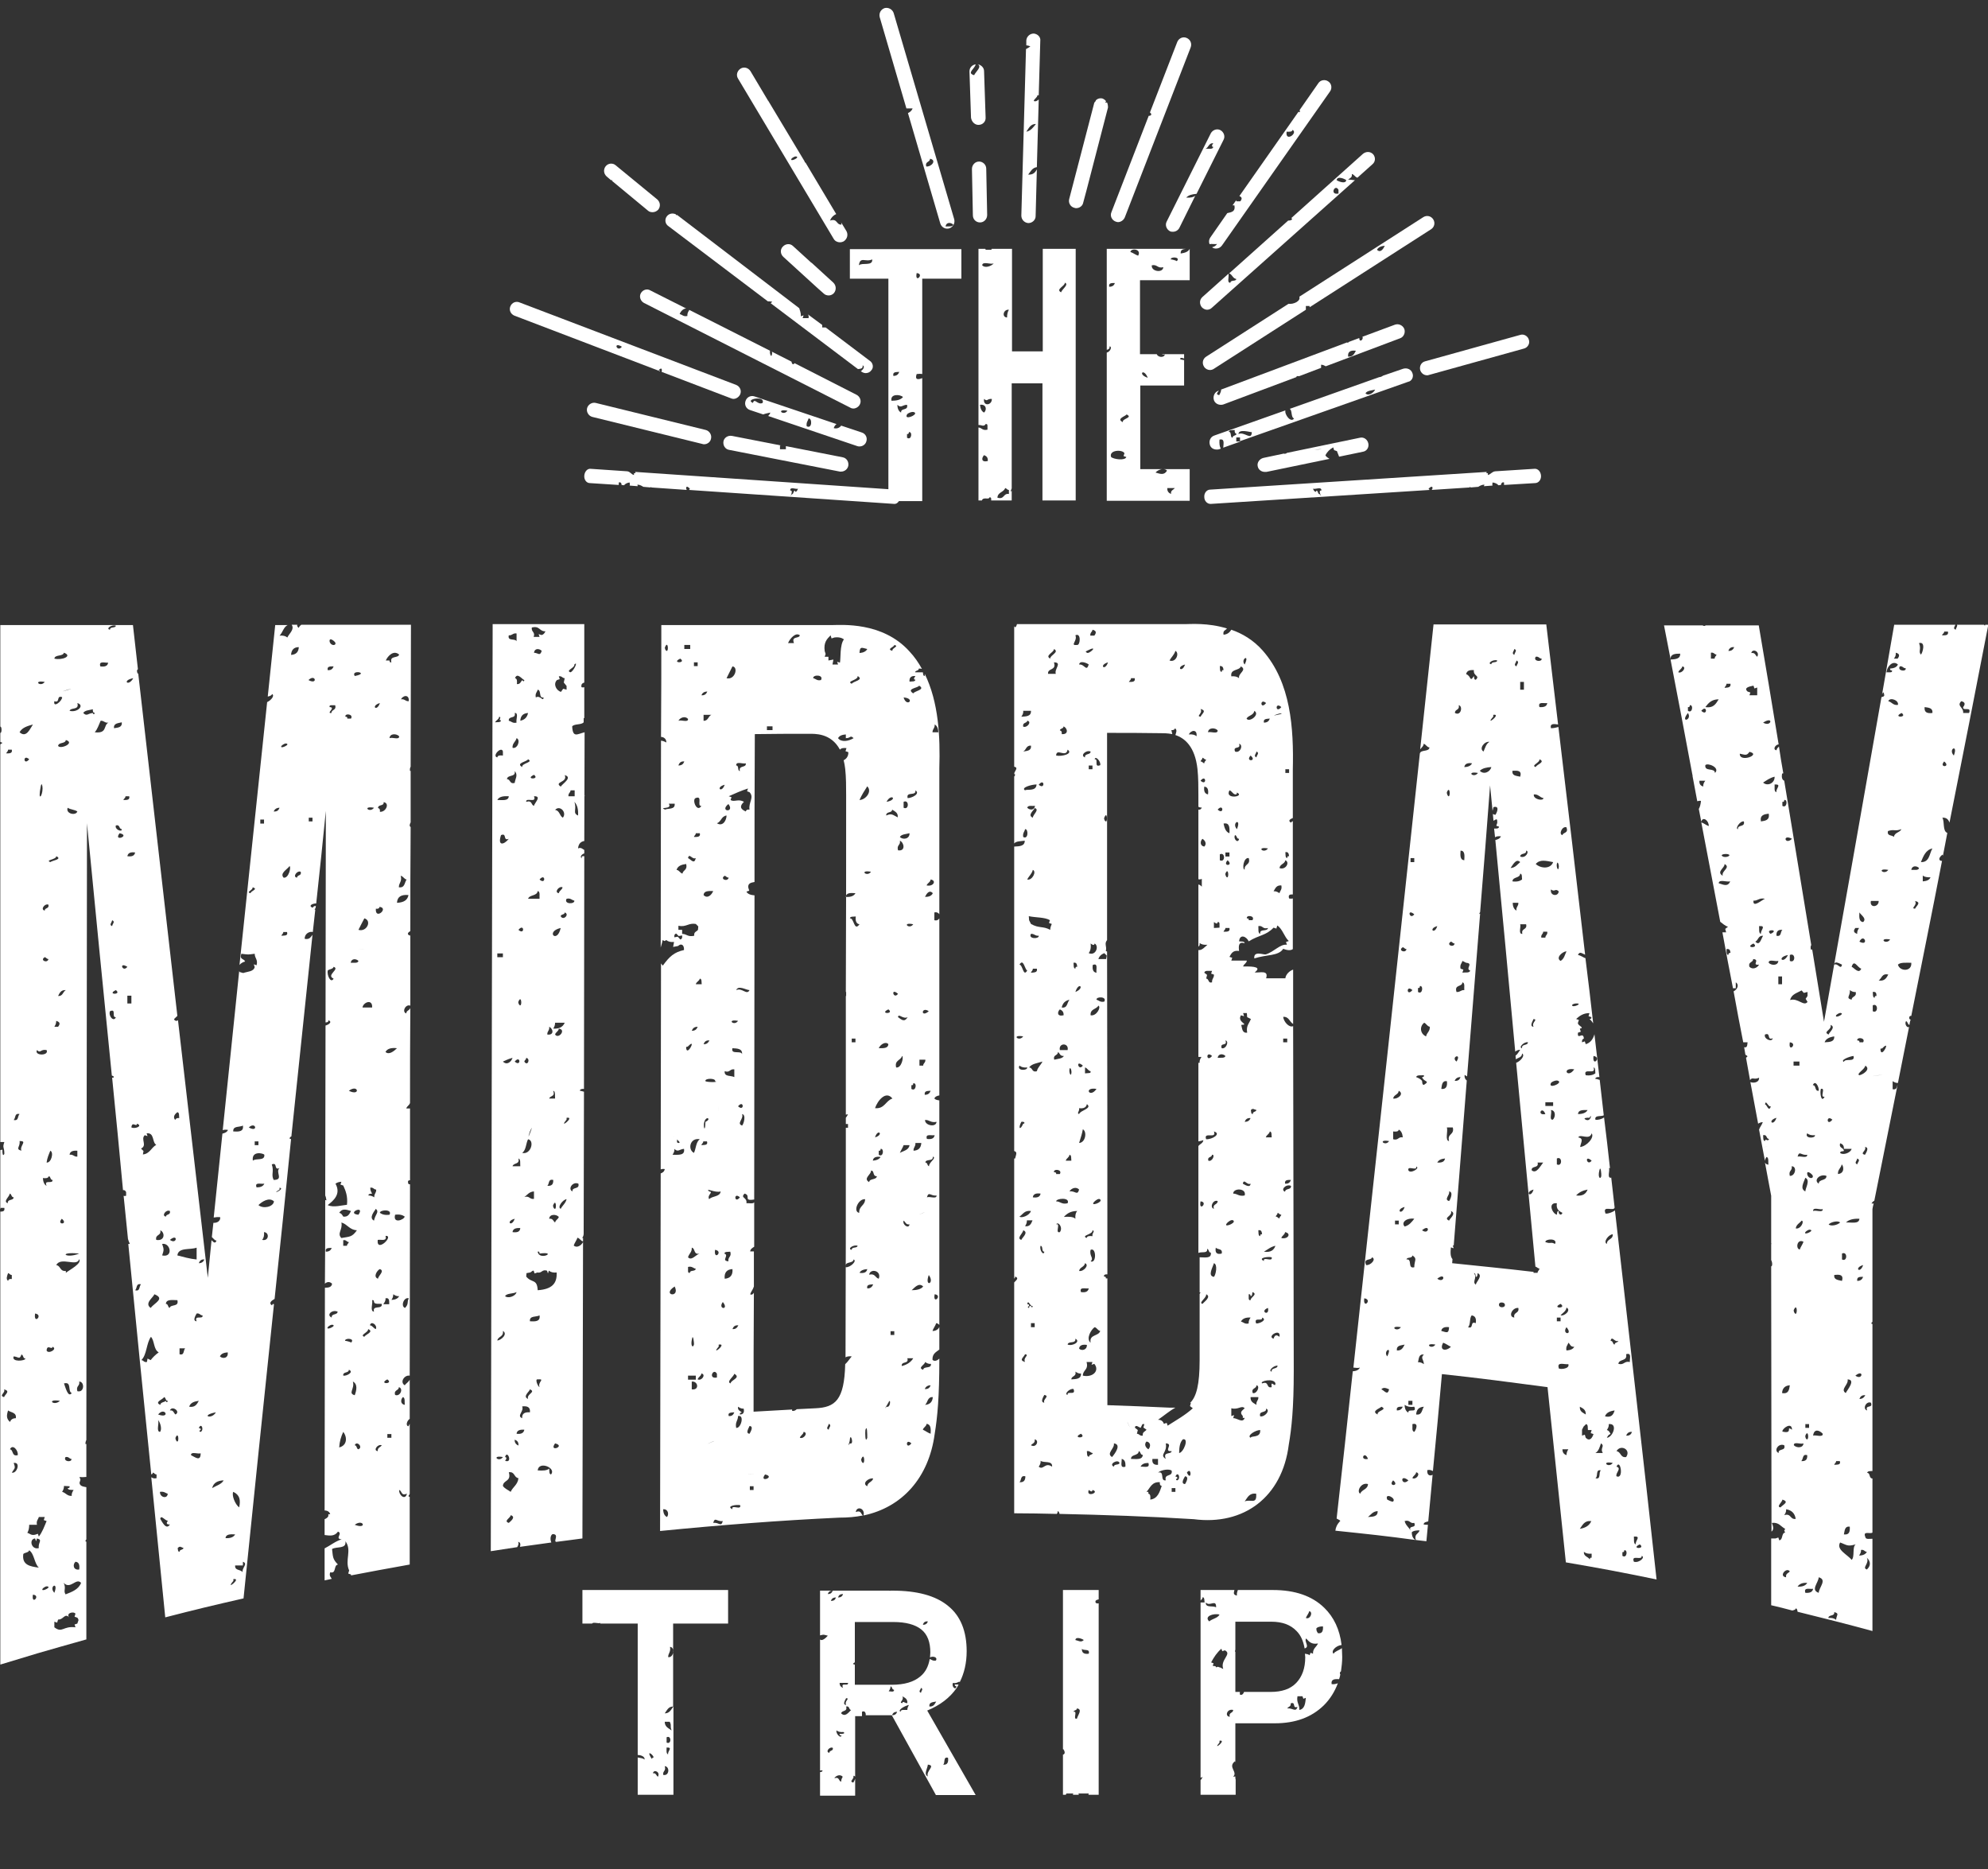 <?xml version="1.0" encoding="utf-8"?>
<!-- Generator: Adobe Illustrator 23.0.0, SVG Export Plug-In . SVG Version: 6.00 Build 0)  -->
<svg version="1.1" id="Capa_1" xmlns="http://www.w3.org/2000/svg" xmlns:xlink="http://www.w3.org/1999/xlink" x="0px" y="0px"
	 viewBox="0 0 640 601.7" style="enable-background:new 0 0 640 601.7;" xml:space="preserve">
<rect x="0" y="0" width="640" height="601.7" fill="#333333" stroke="none"/>
<style type="text/css">
	.st0{fill:#FFFFFF;}
</style>
<g>
	<path class="st0" d="M88.2,402.6v-0.1C88.2,402.6,88.2,402.6,88.2,402.6"/>
	<path class="st0" d="M188.2,256.3v-0.4C188.1,256.1,188,256.2,188.2,256.3"/>
	<path class="st0" d="M454.7,120.1c-0.4-1.2-1.7-1.8-3-1.4l-6.4,2.2c-0.3,0.2-0.8,0.5-1.3,0.5l-28.8,10.2c0.9,0.5,0.3,2.7,1.4,3.1
		c-1,1.5-3.1-1.2-2.8-2.6l-22.9,8.1c-1.2,0.4-1.8,1.7-1.4,3c0.3,1,1.2,1.5,2.2,1.5c0.3,0,0.5,0,0.8-0.1l0.5-0.2
		c-0.4-0.7-0.5-1.7-0.4-2.9c1.7-0.4,1.3,1.2,1.2,2.6l5.6-2H398v-1.3h1.2v1.2l54.1-19.1C454.5,122.7,455.2,121.3,454.7,120.1
		 M396.8,140.9c-0.9-0.1-0.2-1.9-1.2-1.9c0.1-0.7,1.1-0.5,1.9-0.6c-0.1,0.7,0.1,1.1,0.6,1.3C397.9,140.3,396.8,140.1,396.8,140.9z
		 M398.7,139.7c0.1-1.8,3.9-0.5,4.3-0.6C402.9,142,400.6,138.8,398.7,139.7z M439.6,126.6c0.5-0.9,2-0.9,3.1-1.2
		C442.2,126.5,440.5,127.6,439.6,126.6z"/>
	<path class="st0" d="M457.2,119.1c0.3,1,1.2,1.7,2.2,1.7c0.2,0,0.4,0,0.6-0.1l30.6-8.5c1.2-0.3,2-1.6,1.6-2.8
		c-0.3-1.2-1.6-2-2.8-1.6l-30.6,8.5C457.6,116.6,456.9,117.8,457.2,119.1"/>
	<path class="st0" d="M392.5,127.2c-1.3-0.3-0.5-0.8-0.1-1.5l-0.2,0.1c-1.2,0.4-1.8,1.8-1.4,3c0.3,0.9,1.2,1.5,2.2,1.5
		c0.3,0,0.5,0,0.8-0.1l23.5-8.8c0.1-0.4,0.5-0.4,0.9-0.3l7.1-2.7c0-0.4,0-0.7,0-1c0.7,0,1.1,0.3,1.5,0.5l23.9-9
		c1.2-0.4,1.8-1.8,1.4-3c-0.5-1.2-1.8-1.8-3-1.4l-10.5,3.9c0.5,0.8-1,2.1-1,0.4l-3.5,1.3c0,0.1-0.1,0.2-0.1,0.3
		c-0.1,0-0.2-0.1-0.3-0.2l-40.6,15.2C393.2,126,392.6,127,392.5,127.2 M436.5,112.9c-0.5,0.9-0.9,2-2.5,1.9
		C433.8,113.1,434.9,112.7,436.5,112.9z"/>
	<path class="st0" d="M356.4,33c-0.2,0-0.4,0-0.6,0c0.1-0.2,0.2-0.3,0.3-0.4c-0.3-0.4-0.7-0.7-1.2-0.9c-0.9-0.2-1.7,0.1-2.2,0.7
		c0,0,0,0,0.1,0c-0.1,0.2-0.2,0.3-0.4,0.5c-0.1,0.2-0.2,0.3-0.2,0.5l-8,30.7c-0.3,1.2,0.4,2.5,1.7,2.8c0.2,0.1,0.4,0.1,0.6,0.1
		c1,0,2-0.7,2.2-1.7l1.1-4.1l0,0l0,0l6.9-26.6C356.7,34,356.6,33.4,356.4,33"/>
	<path class="st0" d="M315.5,71.6c1.3,0,2.3-1.1,2.3-2.4l-0.3-14.9c0-1.3-1.1-2.3-2.3-2.3l0,0c-1.3,0-2.3,1.1-2.3,2.4l0.3,14.9
		C313.2,70.6,314.2,71.6,315.5,71.6L315.5,71.6z"/>
	<path class="st0" d="M315,40.2L315,40.2c1.4,0,2.4-1.1,2.3-2.4l-0.5-14.9c0-1.1-0.9-2-2-2.2c1.4,0.8-0.7,2.4-1.2,3.5
		c-2.5-0.7,0.2-2,0.5-3.5c-1.2,0.2-2,1.1-2,2.3l0.5,14.9C312.8,39.2,313.8,40.2,315,40.2"/>
	<path class="st0" d="M440.5,142.7c-0.3-1.3-1.5-2.1-2.7-1.8l-23.6,4.9v0.1c-0.5,0.2-0.7,0.2-0.9,0.1l-6.6,1.4
		c-1.2,0.3-2.1,1.5-1.8,2.7c0.2,1.1,1.2,1.8,2.3,1.8c0.2,0,0.3,0,0.5,0l20.3-4.2c-0.5-0.4-1.1-0.6-1.3-1.2c0.6-1.1,1.4-1.9,2.5-2.5
		l0.3,0.9l0.9,0.3c0.2,0.6,0.5,1.2,0.7,1.8l7.7-1.6C440,145.2,440.8,144,440.5,142.7 M424.7,144.6
		C427.8,144.5,419.8,145,424.7,144.6z"/>
	<path class="st0" d="M381.9,63.6c0.7-0.8,1.9-1.1,3.3-1.2l8.7-17.4c0.6-1.1,0.1-2.5-1-3.1s-2.5-0.1-3.1,1l-14.2,28.4
		c-0.6,1.1-0.1,2.5,1,3.1c0.3,0.2,0.7,0.2,1,0.2c0.9,0,1.7-0.5,2.1-1.3l5.1-10.3C384.2,63.5,383.2,63.7,381.9,63.6 M390.6,46.1
		c-0.4,0.5-0.7,1.1,0,1.2c-0.2,0.9-1.5,0.5-2.5,0.6C389.1,47.5,389.1,46,390.6,46.1z"/>
	<path class="st0" d="M389.5,119.1c0.4,0,0.9-0.1,1.3-0.4l29.6-19c0-0.4,0-0.8,0-1.2h1.2c0,0.2,0,0.3,0,0.4l39.1-25.1
		c1.1-0.7,1.4-2.1,0.7-3.2c-0.7-1.1-2.1-1.4-3.2-0.7l-39.9,25.6c0.5,1.4-1.8,2.5-3.5,2.3l-26.5,17c-1.1,0.7-1.4,2.1-0.7,3.2
		C388,118.7,388.8,119.1,389.5,119.1 M445.8,79.1c-0.5,1.1-1.4,2.4-2.5,1.3C443.7,79.6,444.6,79.2,445.8,79.1z"/>
	<path class="st0" d="M391.8,78.5c-0.3,0.6-0.9,0.9-1.6,1.1c0.4,0.3,0.8,0.4,1.3,0.4c0.7,0,1.4-0.3,1.9-1l34.8-49.6
		c0.7-1,0.5-2.5-0.6-3.2c-1-0.7-2.5-0.5-3.2,0.6l-6,8.6c0,0.2,0.1,0.5,0.1,0.7c-0.2,0-0.4-0.1-0.5-0.1l-19,27.1
		c0.9,0.4,0.9,0.9,0.3,1.7H398c0-0.2,0-0.3,0-0.4l-1.2,1.7h0.6c0.4,2-0.9,2.2-2.3,2.5l-5.5,7.9c-0.4,0.6-0.5,1.4-0.2,2.1
		C390.1,78.4,391.2,78.7,391.8,78.5 M414.2,42.4c0.9,0,1.8,0.1,1.9-0.6C418,42.8,413.7,45.9,414.2,42.4z"/>
	<path class="st0" d="M382,12.2c-1.2-0.5-2.5,0.1-3,1.3l-8.8,22.7c0.9,0.7,0.2,1.1-0.4,1.1l-12,31c-0.5,1.2,0.1,2.5,1.3,3
		c0.3,0.1,0.6,0.2,0.8,0.2c0.9,0,1.8-0.6,2.2-1.5l21.2-54.7C383.8,14,383.2,12.7,382,12.2"/>
	<path class="st0" d="M332.8,10.8C332.7,10.8,332.7,10.8,332.8,10.8c-1.3,0-2.3,1-2.4,2.2v1.6c0.3,0,0.7,0.1,1.3,0.3
		c-0.4,0.4-0.9,0.6-1.4,0.9l-1.5,53.6c0,1.3,1,2.3,2.2,2.4c0,0,0,0,0.1,0c1.2,0,2.3-1,2.3-2.2l0.4-15.1c-0.5,1-1.2,1.8-2.8,1.7
		c0.8-1,1.3-2.2,2.8-2.4l0.6-21.8c-0.4,0.4-1,0.8-1.6,0.5c0.2-0.8,1.1-1,1.2-1.9c0.2,0,0.3,0.1,0.4,0.1l0.5-17.5
		C335.1,11.9,334,10.9,332.8,10.8 M333.5,39.9c-0.8,1-1.6,2.2-3.1,2.5C331.2,41.3,331.7,39.9,333.5,39.9z"/>
	<path class="st0" d="M284.8,2.6c-1.2,0.4-1.9,1.6-1.6,2.9l8.6,29.4c0.6,0,1.3,0,2,0c-0.2,0.6-0.8,1.2-1.5,1.5l10.4,35.5
		c0.3,1,1.2,1.7,2.2,1.7c0.2,0,0.4,0,0.7-0.1c1.2-0.4,1.9-1.6,1.6-2.9L287.7,4.2C287.3,3,286,2.3,284.8,2.6 M306.9,72.3
		c-0.2,0.8-1.6,0.5-2.5,0.6C304.6,71.5,306,71.5,306.9,72.3z M299.4,51.1c2.2,0.4,0.6,2.6-1.2,2.5C297.7,51.9,299.4,52.3,299.4,51.1
		z"/>
	<path class="st0" d="M442.1,49.7c-0.9-1-2.3-1-3.3-0.2l-23.1,20.7c0.1,0.1,0.2,0.2,0.3,0.2c-0.1,0.5-0.7,0.6-1.3,0.6l-19,17
		c1,0.3,1.1,1.6,2.3,1.8c-0.1,0.9-1.8,0.2-1.9,1.2c-1.2,0.1-0.4-1.8-0.6-2.9l-8.4,7.5c-1,0.9-1,2.3-0.2,3.3c0.5,0.5,1.1,0.8,1.7,0.8
		c0.5,0,1.1-0.2,1.5-0.6L436.2,58c-0.7,0-1.7-0.3-2.2-0.1c0.4-0.6,1.4-0.6,1.2-1.9c0.8,0.2,1,1,1.8,1.2l4.8-4.3
		C442.8,52.1,442.9,50.7,442.1,49.7 M430.9,62.3c-3,0.6-1.1-3.3,0-1.2V62.3z M430.3,58c0.2-1.5,2.7-0.4,3.1,0
		C433.2,59.4,430.7,58.3,430.3,58z"/>
	<path class="st0" d="M272.5,74.4l-1.7-2.8c0,0.2,0.1,0.4,0.1,0.7c-1.8,0.1-1.2-2.1-3.7-1.3c0.4-1,1.1-1.7,2-2.1l-9.9-16.6
		c-0.1,0-0.1,0-0.2,0c0-0.2-0.1-0.3-0.1-0.4l-11.7-19.5c0,0,0,0-0.1,0v-0.1l-5.6-9.4c-0.7-1.1-2.1-1.5-3.2-0.8
		c-1.1,0.7-1.5,2.1-0.8,3.2l30.8,51.6c0.4,0.7,1.2,1.1,2,1.1c0.4,0,0.8-0.1,1.2-0.3C272.8,76.9,273.1,75.5,272.5,74.4 M254.8,51.1
		c0.1-0.2,1.3-1.1,1.8-0.6C257.1,50.9,254.2,52.2,254.8,51.1z"/>
	<path class="st0" d="M280.1,116.2l-14.3-10.8h-1.1v-0.8l-4.6-3.4c0.2,0.3,0.3,0.6,0.2,1.2h-1.9l0.3-0.9l-0.9,0.3
		c0.1-1.1-0.3-1.8-0.5-2.6l-39.3-30h-0.1h-0.3V69c-1-0.5-2.2-0.3-2.9,0.6c-0.8,1-0.6,2.5,0.5,3.2l32,24.2c0.3,0,0.8,0,1.4,0.1
		c-0.2,0.2-0.3,0.4-0.5,0.5l28.1,21.2c0.8-0.1,1.7-0.1,1.5-1.2c0.8,0.3,0.3,1.3-0.6,1.9l0.2,0.1c0.4,0.3,0.9,0.5,1.4,0.5
		c0.7,0,1.4-0.3,1.8-0.9C281.3,118.4,281.1,116.9,280.1,116.2"/>
	<path class="st0" d="M195,53.5c-0.8,1-0.7,2.4,0.3,3.3l1.4,1.2c0.1,0,0.2,0,0.4,0c0,0.1,0,0.2-0.1,0.2l11.6,9.6
		c0.4,0.4,1,0.5,1.5,0.5c0.7,0,1.3-0.3,1.8-0.8c0.8-1,0.7-2.4-0.3-3.3l-13.4-11C197.3,52.4,195.8,52.5,195,53.5"/>
	<path class="st0" d="M268.3,91l-7-6.4c-0.1,0-0.2-0.1-0.3-0.2l-5.7-5.2c-0.9-0.9-2.4-0.8-3.3,0.2c-0.9,0.9-0.8,2.4,0.2,3.3
		L263.5,93l0,0l0,0l1.7,1.5c0.4,0.4,1,0.6,1.6,0.6s1.3-0.3,1.7-0.8C269.3,93.3,269.2,91.9,268.3,91"/>
	<path class="st0" d="M278.9,142.1c0.4-1.2-0.2-2.5-1.5-2.9l-6.6-2.2c-0.5,0.7-1.4,1.1-2.4,0.8c0.2-0.6,0.5-1,0.9-1.3l-26.4-8.9
		c-1.2-0.4-2.5,0.2-2.9,1.5c-0.4,1.2,0.2,2.5,1.5,2.9l4.2,1.4c0.7-0.3,1.5-0.4,2.3-0.6c-0.1,0.4-0.4,0.8-0.7,1.1l28.7,9.7
		c0.2,0.1,0.5,0.1,0.7,0.1C277.7,143.7,278.6,143.1,278.9,142.1 M245.5,129.7c-1.6,0.8-2.6-1.8-3.1,0
		C239.5,128.5,246.5,127.2,245.5,129.7z M253.5,132.2C252.2,134.1,249.6,131.5,253.5,132.2z M259.7,137.2c-0.2-1.3,0.4-1.7,0.6-2.5
		C261.5,134.5,261.5,138.2,259.7,137.2z"/>
	<path class="st0" d="M251.1,144.6v-1.2h0.4l-15.9-3.1c-1.3-0.2-2.5,0.6-2.7,1.8c-0.2,1.3,0.6,2.5,1.8,2.7l35.7,7c0.2,0,0.3,0,0.4,0
		c1.1,0,2.1-0.8,2.3-1.9c0.2-1.3-0.6-2.5-1.8-2.7l-18.3-3.6v1H251.1z"/>
	<path class="st0" d="M226.7,143c1,0,2-0.7,2.2-1.8c0.3-1.2-0.5-2.5-1.7-2.8l-35.4-8.7c-1.2-0.3-2.5,0.5-2.8,1.7s0.5,2.5,1.7,2.8
		l35.4,8.7C226.3,143,226.5,143,226.7,143"/>
	<path class="st0" d="M164.3,98.6c-0.5,1.2,0.1,2.5,1.3,3l46.9,17.9c0-0.2-0.1-0.3-0.5-0.3c1-1.1,1.2-0.4,1,0.5l22.3,8.5
		c0.3,0.1,0.5,0.2,0.8,0.2c0.9,0,1.8-0.6,2.2-1.5c0.5-1.2-0.1-2.5-1.3-3l-69.6-26.5C166.1,96.8,164.8,97.4,164.3,98.6 M200.2,111.6
		C198.7,113.6,197.2,109.8,200.2,111.6z"/>
	<path class="st0" d="M206.3,94.4c-0.6,1.1-0.1,2.5,1,3.1l66.4,33.7c0.3,0.2,0.7,0.3,1,0.3c0.8,0,1.7-0.5,2.1-1.3
		c0.6-1.1,0.1-2.5-1-3.1l-20-10.2c-0.5,0.7-0.9,0.2-1-0.5l-6.3-3.2c0.1,0.3,0.1,0.6,0,0.9c-0.2,1.2-0.8-0.3-0.6-1.2l-26.1-13.2
		c0,0,0,0,0.1,0.1c-0.3,0.5-0.7,1-0.6,1.9c-1.3,0.3-1.6-0.4-2.5-0.6c0.3-0.9,1.2-1.8,2.1-1.8l-11.5-5.8
		C208.3,92.8,206.9,93.3,206.3,94.4"/>
	<path class="st0" d="M289.8,160c0.1-1.3-0.7-2.4-1.8-2.4l-83.5-5.7c0,0.1,0,0.2,0.1,0.4h-0.5v0.6c-0.9-0.2-1.2-1.1-2.2-1.2
		l-11.8-0.8c-1-0.1-1.9,0.9-2,2.2s0.7,2.4,1.8,2.4l9.3,0.6c0-0.3,0-0.5,0-0.8c0.7-0.2,0.9,0.3,0.9,0.8l0.8,0.1
		c0.4-0.5,1-0.8,1.8-0.9c0.1,0.5,0.1,0.8,0,1l2.6,0.2l-0.1-0.5c0.8,0,1.4,0.4,1.9,0.7l2.3,0.2c0.1-0.1,0.2-0.1,0.3-0.2
		c0,0.1,0,0.1-0.1,0.2l11.5,0.8c-0.4-0.5-0.3-1.8,1-0.4c-0.1,0.2-0.2,0.3-0.3,0.4l66.1,4.5h0.1C288.9,162.2,289.7,161.2,289.8,160
		 M255.9,157.9c-0.5,0.1-0.4,1.2-1,1.2c-1.2,1.9,0.9-1.4-0.5-1.2c-0.1-1.4,1.8-0.3,2.5-0.6C256.7,158,256,158.8,255.9,157.9z"/>
	<path class="st0" d="M387.7,160c-0.1-1.3,0.8-2.4,1.9-2.4l89-5.7c0,0.1,0,0.2-0.1,0.4h0.5v0.6c0.9-0.2,1.3-1.1,2.4-1.2l12.6-0.8
		c1.1-0.1,2,0.9,2.1,2.2s-0.8,2.4-1.9,2.4l-10,0.6c0-0.3,0-0.5,0-0.8c-0.7-0.2-0.9,0.3-1,0.8l-0.8,0.1c-0.4-0.5-1.1-0.8-1.9-0.9
		c-0.1,0.5-0.1,0.8,0,1l-2.8,0.2l0.2-0.5c-0.9,0-1.5,0.4-2,0.7l-2.4,0.2c-0.1-0.1-0.2-0.1-0.4-0.2c0,0.1,0,0.1,0.1,0.2l-12.3,0.8
		c0.5-0.5,0.4-1.8-1-0.4c0.1,0.2,0.2,0.3,0.4,0.4l-70.5,4.5h-0.1C388.6,162.2,387.7,161.2,387.7,160 M423.8,157.9
		c0.6,0.1,0.4,1.2,1.1,1.2c1.3,1.9-1-1.4,0.5-1.2c0.1-1.4-1.9-0.3-2.7-0.6C422.9,158,423.7,158.8,423.8,157.9z"/>
	<path class="st0" d="M131.9,480.9c0-7.5,0-15.1,0-22.6c-0.1,0.2-0.3,0.5-0.4,0.8c-1-0.2-0.5-1.8,0.4-2.4c0-4.2,0-8.4,0-12.6
		c-0.4,0.8-1.2,1.2-1.6,1.8c-1.7-1-0.1-3.4,1.6-3.1c0-20.5,0.1-41.1,0.1-61.6c-0.2,0-0.4,0-0.5-0.1c-0.4-1,0-1.2,0.5-1.2
		c0-7.7,0-15.4,0-23.1h-1.2c0.2-0.8,1-1,1.2-1.8c0-10.2,0-20.4,0.1-30.6c-0.2,0.9-1.3,0.8-1.3,1.8c-1.5-0.4-0.3-3.1,1.3-2.5
		c0,0.1,0,0.2,0,0.3c0-7.7,0-15.4,0-23.1c-0.1,0.1-0.1,0.2-0.1,0.3c-1.2-0.5-0.6-1.1,0.1-1.5c0-11.2,0-22.3,0.1-33.5
		c-0.5-0.3-0.3-0.9,0-1.5c0-5.5,0-11,0-16.6c-0.1,0-0.1,0.1-0.2,0.1c-0.1-0.6,0-1.1,0.2-1.4c0-15.2,0.1-30.4,0.1-45.7H97
		c-0.4,0.3-0.7,0.6-0.8,1c-0.5-0.3-0.6-0.7-0.5-1c-0.6,0-1.2,0-1.8,0c1,1.5-0.8,2.8-1.4,4.1c-0.6-0.5-1.4-0.7-2.5-0.6
		c1-1,1.3-2.8,2.6-3.4h-4c-0.8,7.7-1.6,15.3-2.4,23c0.6-0.1,1.2-0.3,1.4-0.8c0.9,0.5-0.3,2-1.6,2.6c-3,28.2-5.9,56.4-8.9,84.6
		c0.4-0.5,1-0.9,1.8-1.1c-0.3-1-1.9-0.5-1.2-2.5c2.5,0.3,1.9,0.3,4.3,0c0,1.5,1.1,1.8,0.6,3.7l-0.9-0.3l0.3,0.9
		c-0.4,1.5-2.3,1.4-3.7,1.9l-1.1-0.3l-0.2-0.3c-1.8,17.1-3.5,34.2-5.3,51.2c0.4-0.2,1-0.2,1.7-0.1c-0.3,0.7-1,1-1.8,1.2
		c-0.9,9-1.9,18-2.8,27c0.6-0.1,1.3-0.2,2.1-0.1c0.1,1.3-1.1,1.9-2.2,1.8c-0.2,1.5-0.3,3-0.5,4.6c0.5,0.4,1,1.2,1.5,1.1
		c-0.4,1.2-1,0.5-1.6-0.1c-0.4,4-0.8,8.1-1.2,12.1c-3.2-27.6-6.4-55.3-9.6-82.9c-0.4,0.3-0.9,0.3-1.3-0.3c0.3-0.4,0.7-0.7,1.1-1.1
		c-4.2-36.7-8.4-73.5-12.6-110.2c-0.2,0-0.3-0.1-0.3-0.3c-0.2-0.6-0.1-0.9,0.2-1.1c-0.5-4.7-1.1-9.5-1.6-14.2c-14.2,0-28.4,0-42.7,0
		v32.7c0.5-0.1,0.5,1.9,0.1,2H0.1v2.9c0.2,0.1,0.4,0.2,0.7,0.3c-0.3,0.2-0.5,0.4-0.7,0.5v128h1.3c-0.7,2,0,1.4,0,3.8
		c-0.5,1.1-0.7-0.4-0.6-1.3c-0.3,0-0.5,0-0.7,0.1v19c0.1-0.1,0.1-0.2,0.1-0.4h1.2c0.2,1.1-0.5,1.2-1.3,1.2v145.8
		c4.7-1.4,8.3-2.5,11.9-3.6l0,0l0,0c4.8-1.4,9.4-2.7,15.8-4.5c0-10.5,0-21,0-31.4c-0.1-0.1-0.2-0.2-0.3-0.2c0-0.3,0.2-0.4,0.3-0.6
		c0-5.6,0-11.2,0-16.8c-1-0.2-2.1-0.3-2.2-1.4l0.3-1l-0.3-0.9c0.6,0.1,1.4,0.1,2.2,0v-10.6c-0.1,0-0.2,0-0.3,0
		c0-0.5,0.1-0.9,0.3-1.3c0.1-66.2,0.1-132.3,0.2-198.5c2.6,27.1,5.3,54.1,8,81.2c0.7,0.2,1,0.7,0.1,0.7c1.2,12.1,2.4,24.1,3.5,36.2
		c0.3-0.1,0.7,0,1,0.6v1.2c-0.3,0.1-0.6,0.1-0.8,0c0.5,4.6,0.9,9.3,1.4,13.9c0.1,0.4,0.3,0.9,0.6,1.6c-0.2,0-0.3,0-0.5,0
		c2.4,24.7,4.9,49.5,7.4,74.2c0.3-0.1,0.5-0.3,0.5-0.6c0.5,0.1,0.6,0.6,1.2,0.6v1.2c-0.8,0.2-1.2,0-1.7-0.3c1.5,15,3,30.1,4.5,45.1
		c10.1-2.6,15.1-3.8,25.2-6.1c3.2-31.6,6.5-63.1,9.8-94.7c-0.3-0.1-0.5-0.2-0.6,0.4c-1.2-0.7-0.3-1.5,0.8-2.1
		c1.8-17.1,3.6-34.3,5.3-51.4c-0.1-0.1-0.3-0.2-0.5-0.2c0.1-0.4,0.3-0.6,0.6-0.7c2.3-21.6,4.5-43.3,6.8-64.9
		c-0.6,0.7-0.9,1.6-2.5,1.3c-0.1-1.6,1.5-2.5,2.6-2.2c0.3-2.4,0.5-4.8,0.8-7.2h-0.2c0-0.2,0.2-0.4,0.3-0.5c0-0.2,0-0.5,0.1-0.7
		c-0.5,0-0.9,0.2-1,0.6c-1.6-0.6-0.2-1.4,1.1-1.4c1.1-9.9,2.1-19.9,3.1-29.8c0,22.7-0.1,45.4-0.1,68.1c0.5,0,1-0.1,0.9-0.7
		c1.4,0.5,0.2,1.4-0.9,1.7l-0.1,54.7c0.2,0.4,0.3,1,0.4,1.6c-0.1-0.1-0.2-0.1-0.4-0.1c0,9,0,17.9-0.1,26.9c0.6-0.6,1.5-0.8,2.3,0
		c-0.1,1.1-1.1,1.3-2.3,1.3l-0.1,71.7c1,0,1.6,0.5,1.8,1.2h-0.6v0.6c-0.2,0.5-0.7,0.8-1.2,1v5.1c1.6,0.2,3.2,0.5,4.3-1.1
		c1.7,0.6-1.2,2.3,1.2,2.5c-1.9,0.5-3.7,2-5.5,2.9v10.3c0.8-0.2,1.6-0.3,2.3-0.5c-0.3-0.6-0.9-0.9-0.5-2.1c2.1,0.5,1-2.3,2.5-2.5
		c-1.8-1.8-1.6-2.6-1.9-5c1.5-0.9,4.7,0.1,4.3-2.5c2.2,2.9-0.3,6.1,1.2,9.4l-0.3,1l0.9,0.3c0,0.1,0,0.2,0,0.3
		c6.1-1.2,11.2-2.1,18.9-3.5v-21.8C131.2,481.7,131.6,481.4,131.9,480.9 M80.7,287.5c-1.8-0.3,0.9-1,0.6-1.9
		C83.4,286.2,80.6,286.8,80.7,287.5z M63.3,401.6v3.8c-2.2-0.2-4.2-0.8-6.2-1.3C57.4,401.4,61.2,402.4,63.3,401.6z M54,480.8
		c-0.1,1.8-2.6,1.2-2.5-0.6C52.9,480,53.2,480.6,54,480.8z M50.9,455.3C53.1,452.6,55,456.8,50.9,455.3z M53.4,450.9
		c-0.5,0.5-1.7,0.4-1.8,1.3c-2.1-0.9,1-1.8,1.2-2.5c0.7,0.2,0.4,1.2,1.2,1.2C53.9,451.6,53.4,451.3,53.4,450.9z M48.5,421
		c-2.1-1.5,0.8-3.3,1.2-4.4C53.3,418,49.7,419.4,48.5,421z M53.4,419.7c0.1-1.6,2.1-1.2,3.7-1.2c0.6,2.3-2.1,1.2-2.5,2.5
		C54,420.8,54.2,419.7,53.4,419.7z M57.1,358c0.7,0.1,0.5,1.1,0.6,1.9c-0.7-0.1-1.1,0.1-1.3,0.6C55.7,359.7,56,358.8,57.1,358z
		 M54.7,399.1C57.4,396.8,57,400.8,54.7,399.1z M54.7,389.8c0.3,1.4-1.2,0.9-1.3,1.8C51.9,391.4,53.4,389.2,54.7,389.8z M52.2,404.1
		c0.6-1.8,0.6-1.9,0-3.7C54.9,399.9,55.9,404.9,52.2,404.1z M51.6,396c1.6,0.7,1.5,3.6-1.3,3.1C49.9,397.2,52,397.9,51.6,396z
		 M46.6,365.4l0.9,0.3l-0.3-0.9c2.6-0.3,1.7,2.9,3.1,3.7c-1.6,0.9-2.1,2.9-4.3,3.1l0.2-1.1l-0.8-0.8
		C47.5,368.7,45.2,366.7,46.6,365.4z M42.9,218.3C41.3,221.2,39.1,219,42.9,218.3z M43.5,274.4c-0.2,1.1-1.1,1.4-2.5,1.2
		C41.2,274.5,42.1,274.2,43.5,274.4z M40.4,256.3h1.2c0.3,1.3-0.9,1.2-1.9,1.2C39.9,257,40.4,256.9,40.4,256.3z M36.7,234.4
		c-0.2-1.6,1.3-1.6,2.5-1.9C39.4,234.2,37.9,234.2,36.7,234.4z M39.2,266.9c0.2,1.1-2.4,0.1-1.9-1.2
		C38.7,265.3,38.2,266.8,39.2,266.9z M24.9,226.3c2.5,0.7,0,3.2-2.5,2.5C22.8,227.6,25.6,228.7,24.9,226.3z M20.6,445.3
		c2.6-0.7,1.1,2.6,2.5,3.1C21.9,450.1,21,446.3,20.6,445.3z M23,469.6c0.2,1.2-2.8,0.9-1.9-0.6C22.2,468.8,22.3,469.6,23,469.6z
		 M22.4,478.4c0.1,0.5-0.2,0.6-0.6,0.6c0.1,0.7,1.1,0.5,1.9,0.6c-0.3,0.5-0.7,1-0.6,1.9c-1.5,0.1-1.9-1-3.1-1.3
		c0.3-0.5,0.6-1,0.6-1.9L22.4,478.4L22.4,478.4z M21.2,409.7v-0.6h-0.6c-1.3-0.2-1.2-1.7-2.5-1.9c1.5-2.8,6.7,0.7,7.4-1.9
		C26.4,406.7,22.6,408.6,21.2,409.7z M25.5,403.5C21.1,405.3,18.4,402.8,25.5,403.5z M22.4,371.7c0.1-1.1,1.1-1.4,2.5-1.3v1.9
		C23.8,372.4,23.6,371.5,22.4,371.7z M21.8,260c0.8,0.6,2.3,0.6,3.1,1.2C24.4,262.7,21,261.9,21.8,260z M18.7,240.1
		c0.2-1.3,2.3-0.6,2.5-1.9C24.3,239.1,19.5,241.3,18.7,240.1z M21.2,318.7c-1,0.5-0.9,2-2.5,1.9C19.2,319.6,19.6,318.6,21.2,318.7z
		 M19.9,392.3C22.2,394.2,18,394.4,19.9,392.3z M18.7,330.5h-1.2c0.3-0.5,0.6-1,0.6-1.9C19.4,329,19.4,329.6,18.7,330.5z M21.8,222
		C25.9,220.9,16.8,223.6,21.8,222z M20.6,210.1c2.9,1.1-0.7,2.5-3.1,1.9C17.7,210.6,20.2,211.4,20.6,210.1z M17.5,225.7
		c2,0.7,0.5-2,2.5-1.3C20.1,225.6,17,228.1,17.5,225.7z M18.1,275.6c2.2,1-1.4,1.4-1.9,1.9C14.4,276.8,18.2,276.7,18.1,275.6z
		 M15,381.7c-0.8-0.4-1.1-1.3-1.2-2.5c0.9,0.1,1.7,0.1,1.9-0.6c0.7,0.1,0.4,1.2,1.2,1.2C17.1,381.3,14,379.5,15,381.7z M9.4,490.8
		h2.5c-0.3-1.3,0.4-1.7,0.6-2.5h1.9l-0.3,1l0.9,0.3c-0.7,1.7-1.4,3.6-2.5,5l-0.3-0.9l-0.9,0.3c-1.3,0.3-1.7-0.4-2.5-0.6
		C9.2,492.7,9.4,491.9,9.4,490.8z M9.4,244.4C7.5,246.7,7.3,242.5,9.4,244.4z M16.2,370.4c1.2,0.5,0.3,4-1.2,3.8
		C15.2,372.7,15.7,371.6,16.2,370.4z M14.4,308.1c0.5,0.1,0.6,0.6,1.2,0.6C15.3,310.2,12.7,309.1,14.4,308.1z M14.4,293.1
		c-1.5-0.3,0-2.4,1.2-1.9C15.9,292.6,14.4,292.1,14.4,293.1z M13.1,253.2c0.3-1.6,0.6-0.3,0.6,0.6C13.7,256.3,12.1,258.3,13.1,253.2
		z M15,258.2C15.7,256.2,13.5,262.2,15,258.2z M14.4,219.5C13,221.4,10.4,218.8,14.4,219.5z M11.9,338c1.2,1.2,1.1-0.4,3.1,0
		C15.9,339.9,10.9,339.9,11.9,338z M11.3,422.8C14.1,423.2,10.7,426.6,11.3,422.8z M10.6,233.2c-0.9,1.3-2.1,4.5-4.3,2.5
		C7.1,234.2,8.8,233.7,10.6,233.2z M6.9,370.4c-2.1-0.6-0.3-1.2-0.6-3.1C9,367.2,6.2,368.8,6.9,370.4z M6.3,358.6
		c-0.7,0.6-0.2,2.3-1.9,1.9C5.1,359.9,4.6,358.2,6.3,358.6z M4.4,385.4c-0.1,1.2-2,0.4-1.9,1.9c-1.7-0.6,0.7-2.2,0.6-3.1
		C3.8,384.3,3.6,385.4,4.4,385.4z M3.8,410.4v1.3c-0.7-0.1-1.1,0.1-1.2,0.6c-0.7-0.6-0.4-1.4,0-2.5C3.1,409.9,3.2,410.4,3.8,410.4z
		 M2.6,241.3h1.2c0.3,1.3-0.9,1.2-1.8,1.2C2.1,242.1,2.6,241.9,2.6,241.3z M1.3,447.2c2.1,0.6,0.5,1.4,0,2.5
		C-0.5,449.2,1.9,448.3,1.3,447.2z M2.6,454c0.9,0.7,2.8,0.6,2.5,2.5c-1.1,0-1.6,0.5-1.9,1.2C2,456.6,2.1,455.6,2.6,454z M3.2,466.5
		c0.9-1.9,2.8,0.5,2.5,1.9C3.7,468.9,4.4,466.7,3.2,466.5z M3.8,474c0.9-1.5,1.3-1.2,0.6-3.1C6.8,470.5,5.4,474.5,3.8,474z
		 M4.4,436.6c1.5,0.1,1.9,1.2,2.5-0.6c0.7,0.1,0.4,1.3,1.3,1.3C8.1,438.1,3.6,438.5,4.4,436.6z M10.6,513.3
		C13.3,513.5,10,516.9,10.6,513.3z M7.5,500.2c0.5-0.5,1.7-0.4,1.9-1.2c1.7,1.2,1.6,4.2,3.1,5.6C9.7,504.2,7,503.8,7.5,500.2z
		 M12.5,498.3c-2.4,0.7-3.3-2.9-1.2-3.1l0.3,0.9l0.3-0.9C13.9,495.7,12.2,496.4,12.5,498.3z M13.7,511.4c0.1-0.2,1.3-1.2,1.9-0.6
		C16,511.2,13.1,512.5,13.7,511.4z M15,434.7c0.2-2.2,1.7,0,1.9-1.2C18.7,434.2,15.5,436,15,434.7z M19.3,450.9
		C17.3,452.8,14.7,450.2,19.3,450.9z M17.5,512.7C15.5,510.6,19,508.8,17.5,512.7z M24.9,522.6l-0.9,0.3l0.3,0.9
		c-4.1-0.5-4.2,2-6.8,0V522l0.9,0.3l0.3-1c1.8,0.1,2.1-2.3,3.7-0.6c-1.4-1.3,1.1-2.2,1.9-1.3l-0.3,1l0.9,0.3
		C25.6,521.6,25.1,521.7,24.9,522.6z M26.1,509.5c-0.8,2.1-2.9,2.9-5,3.7c-0.8-1.3,0.3-1.8-0.6-3.7
		C22.7,511.8,24.5,507.7,26.1,509.5z M25.5,505.2c-1.9,0.3-2.2-1.6-1.2-2.5C25.4,502.8,25.7,503.7,25.5,505.2z M24.9,447.8
		c-0.5-1.8,0.9-1.6,0.6-3.1C27.3,444.7,27.2,448.4,24.9,447.8z M29.9,229.5c-1.6,0.1-1.9,1.2-3.1,0c0.5-0.9,2-0.9,3.1-1.2
		c-0.1,0.7,0.1,1.1,0.6,1.2C30.3,230.2,29.9,229.8,29.9,229.5z M30.5,235.7c0.9-1,1.3-2.4,1.9-3.7c1.1-0.1,1.3,0.8,2.5,0.6
		C33.2,233.5,34.6,236.2,30.5,235.7z M32.3,214.5c-0.6-1.9,1.4-1.1,2.5-1.2C34.7,214.4,33.7,214.7,32.3,214.5z M37.3,201.4
		c-0.1,0.9-1.9,0.2-1.9,1.3C33.9,202.4,36,200.9,37.3,201.4z M36.1,298.1c-1.1-0.4-0.1-1.1,0-1.9C37.2,296.7,36.2,297.3,36.1,298.1z
		 M35.4,325.5c2.2-1,0.4,2.1,1.9,1.9C36.7,329.1,34.8,327.1,35.4,325.5z M37.3,318.7C39.4,320.3,34.1,320.2,37.3,318.7z M38.5,268.2
		C42.2,269,36.3,271.1,38.5,268.2z M41,311.2C39.5,313.2,38.1,309.4,41,311.2z M41,320.5h1.3v2.5H41V320.5z M42.3,362.9
		c0.2-2.2,1.7,0.1,1.8-1.2C46.1,362.4,43.5,363.5,42.3,362.9z M43.5,415.3c0.7-0.6,0.2-2.3,1.9-1.9C44.7,414,45.2,415.8,43.5,415.3z
		 M48.5,437.8l-1-0.5l-0.2,1.1c-1,0.2-1.1-0.6-1.8-0.6c1.8-1.7,1.6-5.5,3.1-7.5c1.2,1.3,0.8,4.1,2.5,5
		C50,436.1,49.2,436.9,48.5,437.8z M50.9,457.1c0.8,0.9,1.3,3.1,0.6,3.8C50.2,460.8,51.3,458.2,50.9,457.1z M51.6,488.9
		c0.2-1.5,1.6,0.7,2.5,0.6c-0.7,0.7-0.5,1.3,0.6,1.2C53.5,492.7,52.1,489.7,51.6,488.9z M54.7,454c0.6-1.7,3.6,0.3,1.8,1.3
		C55.9,454.9,55.9,453.8,54.7,454z M56.5,462.8c0.9-2.2,1.2,1.1,0.6,1.2C56.8,464.1,56.4,463.1,56.5,462.8z M57.8,499.5
		c-0.6,0-0.5-0.8-0.6-1.2c0.8-0.8,1-0.3,1.9,0C58.8,499,57.8,498.7,57.8,499.5z M57.8,435.9V434h1.8C59,434.6,59.4,436.4,57.8,435.9
		z M64,450.9c-0.6,1.1-1.2,2.2-3.1,1.9C61.3,451.5,62.5,451.1,64,450.9z M61.5,468.4c-0.1-1.3,2.2-0.3,3.1-0.6
		C64.6,470.6,62.8,469,61.5,468.4z M64.6,460.9c-0.7-0.1-0.3-0.6,0-0.6c0.1-0.5-0.2-0.6-0.6-0.6C64.8,457.7,65.8,460.3,64.6,460.9z
		 M63.3,425.3c-1.5-0.1-0.2-2.1,0-2.5c1-0.2,1.1,0.6,1.9,0.6C65.5,424.9,62.4,423.1,63.3,425.3z M64,406.6c0.3-0.8,0.8-1.3,1.8-1.2
		C65.5,406.1,65,406.6,64,406.6z M90,260c-0.3,0.8-0.8,1.3-1.9,1.2C88.4,260.5,89,260,90,260z M83.8,263.8H85v1.3h-1.2V263.8z
		 M83.2,368.6H82v-1.2h1.2V368.6z M78.2,362.3c0.3,2-1.3,2-3.1,1.9C74.9,362.3,77.2,362.9,78.2,362.3z M75.1,480.2
		c2.1,1,2.4,2.6,1.9,5C75.7,484.3,74.5,481.2,75.1,480.2z M69.5,454.6C68.1,457.1,64.3,455.6,69.5,454.6z M68.3,479
		c0.4-1.7,1.7-2.4,3.7-2.5C71.3,477.8,69.6,478.2,68.3,479z M70.8,436.6c0.4-0.9,1.3-1.2,2.5-1.3C73.6,437.2,71.7,437.5,70.8,436.6z
		 M75.7,493.9c-0.5,0.9-1.6,1.3-3.1,1.2C72.7,493.8,74.2,493.8,75.7,493.9z M75.1,508.9c0.1,0,0-0.6,0-0.6
		C78.1,507.8,72.2,512.3,75.1,508.9z M78.2,506.4c-0.2-1.4-2.7-0.6-2.5-2.5h2.5v-1.2C80.1,503.4,77.5,504.8,78.2,506.4z M80.1,362.9
		C82.4,360.8,83.2,364.7,80.1,362.9z M85.1,371.7c0.2,2.1-2.7,1-3.7,1.9C80.9,370.3,84.8,371.2,85.1,371.7z M85.1,381
		c-0.4,0.9-1.3,1.2-2.5,1.2C81.9,380.4,83.9,381.2,85.1,381z M84.4,399.1c0.5-0.6,0.7-1.4,0.6-2.5C86.8,396.7,86.6,399.6,84.4,399.1
		z M83.2,387.9c1-1,3.4-2.7,5-1.2C88,388.5,84.7,389.2,83.2,387.9z M87.5,374.8c2-0.8,0.5,2,2.5,1.2c-1.5,1.2,1.5,3.8-1.9,3.8
		C87.2,378,88.3,377.2,87.5,374.8z M90,382.9v-0.6C92.1,382.6,86.7,384.9,90,382.9z M90.6,240.1c0.1-0.2,1.4-1.2,1.9-0.6
		C92.9,239.9,90,241.2,90.6,240.1z M90.6,301.2c0.1-0.5,0.6-0.6,0.6-1.2h1.2C92.8,301.3,91.6,301.1,90.6,301.2z M91.3,282.5
		c-1.3-1.4,1.1-2.6,1.9-3.7C93.8,278.9,93,282.8,91.3,282.5z M96.2,208.3c-0.1,1.6-0.9,2.4-2.5,2.5
		C93.8,209.2,94.6,208.3,96.2,208.3z M95.6,282.5c-1.5-0.2,0-2.4,1.2-1.9C97.2,282,95.7,281.5,95.6,282.5z M100.6,264.4h-1.2v-1.2
		h1.2V264.4z M99.3,218.9C101.6,216.7,102.4,220.6,99.3,218.9z M129.7,449.7c0.8,0.2,0.5,1.6,0.6,2.5
		C128.9,452,128.9,450.5,129.7,449.7z M131.6,417.9c-0.7,1.4,0.1,1.7-1.2,3.1C128.9,420.5,130,417.4,131.6,417.9z M130.3,391.6
		c-0.3,1.1-3.9,2.4-3.1-0.6C128.7,390.8,129.6,391.1,130.3,391.6z M113,432.2c0.2-0.2-1.9-0.7-1.9-0.6
		C110.9,430.6,114.5,430.7,113,432.2z M110.5,401v-1.8c1-0.2,1.1,0.6,1.8,0.6c-0.1,0.5-0.6,0.6-0.6,1.2L110.5,401L110.5,401z
		 M109.9,398.5c-1.5-1.5,0.5-2.7,0-5c1.9,0.5,2.6,2.4,5,2.5C113.3,398.3,112.5,398,109.9,398.5z M112.3,351.1
		C115.4,348.8,116.1,353,112.3,351.1z M115.4,391C111.2,390.6,117.7,387.6,115.4,391z M113,389.8c-0.5,0.9-0.9,2-2.5,1.8
		c-0.3-0.5-0.6-1.1-1.3-1.2C110.1,388.9,111.4,389.3,113,389.8z M115.4,466.5c-0.7-0.1-0.4-1.2-1.2-1.3
		C114.8,463.6,117,465.8,115.4,466.5z M116.7,305.6C111.7,305.9,119.7,305.4,116.7,305.6z M119.8,324.3h-3.1
		C116.9,322.6,120,321.4,119.8,324.3z M119.8,384.2c-0.3-0.5-0.6-1-0.6-1.9c1-0.2,1.1,0.6,1.9,0.6c0.1,1.1-0.7,1.3-0.6,2.5
		c-0.5-0.3-1-0.6-1.9-0.6C118.6,384.2,119.3,384.3,119.8,384.2z M121,292.5c0.7,0.1,1.1-0.1,1.2-0.6
		C125.3,292.3,120.7,296.3,121,292.5z M121,427.8c-0.8-0.2-1-1.1-1.9-1.2C119.4,425,121.6,426.5,121,427.8z M121,389.1
		c1.2,1.1-0.2,1.7-0.6,3.8C118.6,392,120.6,389.8,121,389.1z M122.3,408.5c1.7,0.6-0.6,2.2-0.6,3.1
		C119.9,411,121.6,408.7,122.3,408.5z M121.6,399.1c1.1-0.2,3.1,0.6,2.5-1.3C127.1,397.6,121.1,403.5,121.6,399.1z M122.3,390.4
		c-0.1-1,4.1-1.3,3.1,0.6C123.9,391.2,123,390.9,122.3,390.4z M124.1,338.6c0.6-1.1,1.9-1.4,3.7-1.2
		C126.9,338.3,125.2,339.7,124.1,338.6z M125.4,237.6c0.1-1.6,2.3-1.5,3.1-0.6C128.6,238.3,126.3,237.2,125.4,237.6z M127.8,290.6
		c0.1-2,1.4-2.7,3.7-2.5C131.2,289.8,129.9,290.5,127.8,290.6z M131.6,225.7c-1.1,0.1-1.3-0.8-2.5-0.6
		C129.7,223.8,131.8,223.4,131.6,225.7z M130.9,283.1c-0.7,0.9-0.5,2.8-2.5,2.5c0-1.5,1.1-1.8,0.6-3.7
		C129.9,282.1,130.1,283,130.9,283.1z M128.5,210.7c-0.4,1.3-3.1,0.2-2.5,2.5c-0.5,0.1-0.6-0.2-0.6-0.6h-1.2
		C124.8,211.2,126.7,209.1,128.5,210.7z M123.5,258.2c2.1,0.3,0.7,3.3-1.2,3.1c0.1-0.7-0.1-1.1-0.6-1.2
		C121.7,258.8,123.7,259.6,123.5,258.2z M122.3,226.3C121.3,229.3,119.2,227.2,122.3,226.3z M120.4,260
		C119,261.9,116.4,259.3,120.4,260z M115.4,299.3c0.6-1.3,1.3-2.5,1.9-3.7C119.8,296.3,118.1,300.1,115.4,299.3z M114.2,217.6
		C112.8,215.4,119.3,216.6,114.2,217.6z M115.4,309.3c-0.2,0.9-1.6,0.5-2.5,0.6C113.1,308.5,114.6,308.5,115.4,309.3z M113,231.3
		h-1.2c0.1-0.5-0.2-0.6-0.6-0.6C110.9,229.5,113.9,229.8,113,231.3z M106.1,227.6c-0.1-0.5,0.2-0.6,0.6-0.6h1.2
		c0.5,1.7-1.2,1.3-1.2,2.5C104.8,229.7,108.3,227.7,106.1,227.6z M108,207c0.1,1-1.7,0.8-1.9-0.6C106,204.9,108,206.6,108,207z
		 M107.4,214.5c-0.3,0.8-0.8,1.3-1.9,1.2C105.2,214.4,106.4,214.5,107.4,214.5z M105.5,312.4c0.5-0.5,1.7-0.4,1.9-1.2
		c2.2,0.7-2.6,2.7,0,3.8C106.5,316.7,105.2,313.9,105.5,312.4z M104.9,402.9c-0.3-1.3,0.9-1.2,1.9-1.2
		C106.5,402.4,106,402.9,104.9,402.9z M105.5,427.2c0.1-0.2,1.3-1.2,1.9-0.6C107.8,427,104.9,428.3,105.5,427.2z M106.8,424.1
		c-1.9-0.8,0.1-2.7,1.9-1.9C108.6,423.4,106.6,422.7,106.8,424.1z M105.5,387.9c1.8-1.4,4.4-3.5,2.5-6.9c0.5-0.3,1-0.6,1.9-0.6
		l-0.3,0.9l0.9,0.3c0.8,1.7,1.5,3.5,1.2,6.2C110.3,387.9,107.3,388.8,105.5,387.9z M109.2,465.9c0.1-1.9,0.6-3.5,1.3-5
		C111.9,462.7,111.7,465.3,109.2,465.9z M110.5,442.8c-0.2-1.4,1.8-0.7,1.8-1.9C114.1,441.6,111.6,443,110.5,442.8z M113.6,444.7
		c1.6,0.8,1.2,2.8,0.6,4.4C111.9,448.5,114.3,447,113.6,444.7z M114.2,490.8C117,488.7,118.3,492.4,114.2,490.8z M117.3,430.3
		c-1.7-0.6,1.4-1.4,1.2-2.5C120.6,428.7,117.5,429.6,117.3,430.3z M121.6,467.1c-1.6-0.2,0-2.4,1.3-1.9
		C122.5,465.9,121.5,465.9,121.6,467.1z M121.6,423.5C123.7,428.2,120.8,421.5,121.6,423.5z M120.4,422.2c-1.4-0.1-0.3-2.7-0.6-3.7
		c0.5-0.1,0.6,0.2,0.6,0.6c0.2,0.8,1.6,0.5,2.5,0.6C123.2,421.7,119.8,419.9,120.4,422.2z M124.1,417.9c1.3-0.3,1.2,0.9,1.2,1.9
		h-1.9C123.8,419.2,124.2,418.7,124.1,417.9z M124.7,444C126.9,445.6,121.6,445.6,124.7,444z M126,462.8h-1.3v-1.2h1.3V462.8z
		 M126.6,416.6c0.5,0.3,1,0.7,1.9,0.6c-0.4,0.8-1.3,1.2-2.5,1.2C126.3,418,126.6,417.5,126.6,416.6z M127.2,449
		c-0.5-1.7,1.2-1.3,1.2-2.5C130,446.9,128.8,449.7,127.2,449z M128.5,479.6c1,0.3,0.5,2,2.5,1.2C130.5,483,128.4,481.4,128.5,479.6z
		"/>
	<path class="st0" d="M187.4,398.5c0.3-0.4,0.5-0.8,0.5-1.4l0.1-45.7c-0.6-0.2-1.3-0.3-1.3-0.3c-0.1-0.4,0.6-0.7,1.3-0.6l0.1-74.9
		c-0.5-0.1-1,0-0.8,0.7c-0.7-0.5-0.1-1.3,0.8-1.6v-1.1c-0.4-0.2-1.1-1-2-0.5c0.1-1.4,0.8-2.2,2-2.4l0.1-35c-2.4,0.6-3.8,1.9-4-1.9
		c0.8-0.9,2.9-0.4,3.7-1.3v-1.3l0.2-0.1c0-3.3,0-6.6,0-9.9c-0.3,0.1-0.6,0.1-0.9,0c-0.2-1,0.3-1.3,0.9-1.5c0-6.3,0-12.6,0-18.8
		h-29.5c-0.2,99.5-0.4,198.9-0.6,298.4c3.2-0.5,5.9-0.9,8.5-1.3c0.3-0.5,0.6-1.1,0.3-1.7c0.8,0.1,0.8,0.9,0.6,1.6
		c3.5-0.5,6.7-0.9,10.1-1.4c-0.4-0.8-0.4-2.3,0.4-2.7c2.3,0,0.1,2.4,1.2,2.5c2.5-0.3,5.3-0.7,8.4-1.1c0.1-31.8,0.1-63.6,0.2-95.4
		c-0.6,1.2-2.1,2-3,1.1c0.3-0.9,0.9-1.6,1.2-2.5c0.8,0.2,1,1,1.8,1.2c0-0.4,0-0.9,0-1.3C187.8,398.5,187.6,398.5,187.4,398.5
		 M186.1,262.5c-1.9-0.8-0.3-2-1.2-4.4C185.9,259.1,186.2,260.6,186.1,262.5z M184.9,213.9c1.4-1.4-0.3,2.4-1.3,2.5
		C182,215.8,185.1,215,184.9,213.9z M183.7,254.4h1.3v1.9h-2C182.9,255.3,183.6,255.2,183.7,254.4z M180.5,253.2
		c-2.3-1.6,2.4-1.3,1.3-3.7C184.4,250.2,181.3,252.1,180.5,253.2z M178.1,351.1c0.8,0.2,0.5,1.6,0.6,2.5h-1.9
		C177.1,352.6,178.8,353.1,178.1,351.1z M178.7,389.1c-0.4,0.1-0.8-0.9-0.6-1.2C179,385.7,179.2,389,178.7,389.1z M178.7,333
		c0.2-0.8,1.1-1,1.2-1.9C182.4,331.4,179.8,334.6,178.7,333z M178.1,331.1c0.3-0.5,0.6-1,0.6-1.9h3.1
		C181.2,330.6,180,331.2,178.1,331.1z M180.5,294.9c0.1-0.7,1.3-0.4,1.3-1.2C183.5,294.3,181.3,296.5,180.5,294.9z M179.9,287.5
		c-1.6-0.2,0-2.4,1.2-1.9C181,286.4,180.1,286.6,179.9,287.5z M179.3,218.9l0.9-0.3l-0.3-0.9c1-0.2,1.1,0.6,1.9,0.6l-0.3,1.4
		l0.9,1.1v1.2l-1.1-0.3l-0.7,1C179.1,222.3,178,220.2,179.3,218.9z M181.2,263.2c-1.1-0.6-1-2.3-2.5-2.5
		C180.2,259,182.6,261.5,181.2,263.2z M180.5,298.7C179.4,303.9,175.4,299.9,180.5,298.7z M176.8,330.5c1.3,0.6,1.7,2.8-0.6,2.5
		C176.1,331.9,177,331.7,176.8,330.5z M178.1,379.8c0.1,1.4-0.5,2-1.9,1.9C176.9,381.1,176.4,379.4,178.1,379.8z M161.9,308.1h-1.8
		v-1.2h1.8V308.1z M161.3,268.8c2-0.8,0.5,2,2.5,1.2C162.2,272,160.1,272.4,161.3,268.8z M161.9,428.4c1.7,1-0.6,3-1.8,3.1
		C160.3,430.1,162.2,430.4,161.9,428.4z M161.9,341.7c0.8-0.3,1.3-0.7,3.1-1.2C164.6,341.8,163.2,343,161.9,341.7z M165.7,392.3
		C164.7,395.2,162.6,393.1,165.7,392.3z M162.6,469c0.7-2.6,2.6,2.2,0,1.2C163,469.7,163.3,469.1,162.6,469z M162.6,417.2
		c0.6-1,2.6-0.7,3.7-1.3C165.9,417.4,163.4,418,162.6,417.2z M165,396.6c0.1-1.1,1.1-1.4,2.5-1.3C167.4,396.5,166.5,396.8,165,396.6
		z M165,375.4c0.3-1.2,2.4-0.5,1.9-2.5c0.8,0.2,0.5,1.6,0.6,2.5H165z M165.7,229.5c1.4-0.1,0.3,2.2,0.6,3.1
		c-1.3,0.3-1.6-0.4-2.5-0.6C163.6,230.3,166.2,231.5,165.7,229.5z M166.3,237.6c1.4,0.5,0.3,3.6-1.3,3.1
		C164.9,239.2,166,238.8,166.3,237.6z M165.7,341.7C167.6,339.4,167.8,343.6,165.7,341.7z M166.9,322.4c0.9-2.2,1.2,1.1,0.6,1.2
		C167.2,323.7,166.7,322.8,166.9,322.4z M166.9,299.3C168.8,297,169,301.2,166.9,299.3z M170,366.7c2.2,0.4,0.9,5.1-1.9,4.4
		C169.4,370.2,169.3,368,170,366.7z M171.9,256.3c2.7-0.1,0.1,2.2,0,3.1c-1-0.3-0.5-1.9-2.5-1.3
		C169.2,256.5,172.9,258.7,171.9,256.3z M173.1,222c1.3,0.2,0.2,2.8,1.9,2.5c-0.1,1.6-1.1-0.9-2.5,0
		C172.2,223.2,172.9,222.8,173.1,222z M171.9,210.1c0.2-1.5,1.7-1.4,2.5-0.6C173.8,211.3,173.4,210.2,171.9,210.1z M173.7,283.1
		C175.6,280.8,175.8,285,173.7,283.1z M168.8,341.7c0.1-0.5,0.6-0.6,0.6-1.2C170.9,340.8,169.8,343.4,168.8,341.7z M170.6,364.2
		C172.5,360,169,369.2,170.6,364.2z M171.9,383.5v1.2v1.2c-1.5,0.2-1.4-1.1-3.1-0.6C169.7,384.7,170.3,383.6,171.9,383.5z
		 M170,289.3c0.5-1.4,2.9-0.8,3.1-2.5c0.9,0.2,0.5,1.6,0.6,2.5H170z M173.7,403.5c6.1-0.8-0.1,2.5-0.6-0.6
		C173.6,402.7,173.7,403.1,173.7,403.5z M171.2,202c2.6-0.7,2.4,1.3,4.4,1.2c-0.3,0.6-0.6,1.1-1.3,1.2l-0.9-0.3l0.3,0.9h-1.9
		C172.4,203.4,171,203.5,171.2,202z M171.9,249.4C174,251,168.7,250.9,171.9,249.4z M168.1,246.9c-2.2-1.3,1.5-1.7,1.9-2.5
		C171.9,245.4,167.9,245.6,168.1,246.9z M167.5,232c0.1-1.6,0.9-2.4,2.5-2.5C169.7,230.9,168.9,231.7,167.5,232z M168.8,218.9
		c-0.1,0.7-0.6,0.3-0.6,0c-0.6,0.4-0.6,1.4-1.8,1.3c0.1-0.9,0.1-1.8-0.6-1.9C166.5,216.3,168.1,218.7,168.8,218.9z M163.8,204.5
		c1.1,0.1,1.3-0.8,2.5-0.6v2.5C165.8,205.4,163.3,206.5,163.8,204.5z M165.7,248.2c1.2,1.3,0.1,2.6,0,3.8c-1.7,0.5-1.3-1.2-2.5-1.2
		C163.4,249.2,166.1,250.3,165.7,248.2z M163.8,256.3c-0.1,1.6-2.1,1.2-3.7,1.2C160.7,256.4,162,256.2,163.8,256.3z M160.7,230.7
		c1,0.2-0.5,1.1,0.6,1.2c-0.1,0.7-1.1,0.5-1.9,0.6C159.7,231.8,160.6,231.6,160.7,230.7z M161.9,241.9v1.3c-0.9-0.1-1.7-0.1-1.8,0.6
		C158.2,243.4,161.5,240,161.9,241.9z M161.9,469C160.6,470.9,158,468.3,161.9,469z M163.8,490.2c-1.9-0.6,0.7-1.7,0.6-2.5
		C166.3,488.3,164.2,489.8,163.8,490.2z M164.4,480.2c-0.8-0.6-1.9-1-2.5-1.9c0.1-2,2.8-1.3,1.9-4.4c2-0.3,1.6,1.7,3.1,1.9
		C166.7,477.9,165.1,478.6,164.4,480.2z M165.7,463.4c0.8,0.3,1.3,0.8,1.2,1.9C166.2,465,165.6,464.4,165.7,463.4z M166.3,461.5
		c0.1-1.1,1.1-1.4,2.5-1.3C168.6,461.3,167.7,461.7,166.3,461.5z M168.1,456.5c-1.9-0.8,0.7-2.2,0-3.8c1.6-0.2,2.7,0.2,2.5,1.9
		C169,454.5,168,454.9,168.1,456.5z M170,450.3c-1.9-0.8,0.5-2.4,0.6-3.1C172.7,448.1,169.4,448.7,170,450.3z M170.6,425.3
		c-0.2-1.9,2-1.3,3.1-1.9C174,425.4,172.4,425.4,170.6,425.3z M173.1,444c2.6-0.2-0.1,0.8,0.6,2.5
		C173.2,446.4,172.1,443.8,173.1,444z M177.4,474.6c-0.7-0.1-0.5-1.1-0.6-1.9c-0.7,0.7-2.2,0.7-3.7,0.6
		C173.4,470.1,179.2,472.5,177.4,474.6z M173.1,415.3c-0.2-3.8-1.9-2.2-3.7-4.4l0.1-1.1l1.1-0.2c0.5-0.1,0.6-0.6,1.2-0.6l0.3,0.9
		l0.9-0.3c1.5,0.3,1.4-1.1,3.1-0.6l0.3,0.9l0.3-0.9c0.6,0.5,1.4,0.7,2.5,0.6C179.4,413.2,177.6,415,173.1,415.3z M178.7,464.6
		C182.3,465.5,176.5,467.6,178.7,464.6z M178.7,393.5c-0.6-0.4-0.7-1.4-1.9-1.2c0.1-1.6,2.3-1.5,3.1-0.6
		C179.7,392.5,178.9,392.6,178.7,393.5z M180.5,389.1c-1.2-0.5,0.7-3,1.9-3.1C182.1,387.3,181.1,388,180.5,389.1z M182.4,360.4v-0.6
		C185.4,359.3,179.5,363.8,182.4,360.4z M182.4,289.3c1.3-0.3,1.6,0.4,2.5,0.6C185.1,291.1,181.4,291.1,182.4,289.3z M184.3,383.5
		c-1.6-0.7,0-3.3,1.9-2.5C186.7,383,184.1,381.9,184.3,383.5z"/>
	<path class="st0" d="M302.4,437.8v-0.5c-0.7,0.7-1.6,1-2.2,0.4c-0.1-2,1.2-2.5,2.2-3.3c0-2.4,0-4.9,0-7.3c-0.2,0.7-1.2,1.4-2.2,1.3
		c0.3-0.9,0.9-1.6,1.2-2.5c0.5,0.1,0.8,0.3,1,0.6v-72.3c-0.7-0.1-1.2-0.2-1.6-0.6c0.2-0.6,0.9-0.9,1.6-1v-57
		c-0.3,0.5-0.8,0.8-1.6,0.6v-2.5c0.8-0.2,1.4,0.2,1.6,0.6v-47c0.3-10.2-0.2-21.2-4.7-30.4c0,0.2,0,0.4,0,0.7c-0.6,0-0.5-0.8-0.6-1.2
		h-2.5c0.1-0.7,1.2-0.4,1.2-1.2c0.4,0,0.7,0,1,0.1c-1.1-2-2.4-3.9-4-5.6c-8.7-9.7-22.1-8.5-25-8.5c-18.3,0-36.6,0-54.9,0
		c0,12,0,24-0.1,36c0.9,0,1.8,0.7,1.7,1.8c-0.5-0.3-1-0.5-1.7-0.6c0,22.2-0.1,44.4-0.1,66.6c0.2-0.8,0.5-1.6,0.6-2.4l0.6,0.3
		l0.6-0.3c0.6,0.5,1.4,0.7,2.5,0.6l-0.3,1.6l1.6-0.3c0.9-0.9,2-0.5,1.9,1.3c-3.2,0.7-4.7,2.1-6.8,5c-0.3-0.2-0.4-0.5-0.6-0.7
		c0,22.1-0.1,44.2-0.1,66.3c0.3-0.1,0.7-0.2,1.3-0.1c-0.1,0.8-0.7,1.2-1.3,1.4c-0.1,38.4-0.1,76.7-0.2,115.1
		c19.2-1.9,38.4-3.4,57.7-4.3c2.7,0,5.2-0.2,7.6-0.7c-0.7-0.4-0.5-1.8-2.3-1.1c0.3-2.1,3.1-1.2,2.5,1.1c12.4-2.6,21-12.1,22.9-26.2
		C301.8,456.1,302.4,449.6,302.4,437.8 M298.4,385.4c0.6-2.1,1.2-0.3,3.1-0.6C301.6,386.1,299.3,385,298.4,385.4z M299,410.4
		C301.1,413.2,297.5,414.5,299,410.4z M294,297.5C292.7,299.4,290.1,296.7,294,297.5z M292.2,327.4c-1,1.7-1.9,0.9-3.1,0
		C289.2,326,290.7,328.2,292.2,327.4z M294.7,367.9h1.9c-0.1,1.6-0.9,2.4-2.5,2.5C294,369.3,294.8,369.1,294.7,367.9z M293.4,350.5
		v-1.2c0.5,0.1,0.6-0.2,0.6-0.6C295.3,348.4,294.9,351.5,293.4,350.5z M292.2,256.9c-0.6-2.3,2.8-0.5,2.5-2.5
		C296.4,255.5,293.5,256.9,292.2,256.9z M297.2,414.1c-0.7,0.9-2.1,1.2-3.7,1.2C294.4,414.5,295.8,412.7,297.2,414.1z M297.2,390.4
		C293.2,392.2,299.5,389.3,297.2,390.4z M297.2,343H296v-1.9h1.9C298,342.1,297.2,342.2,297.2,343z M299.6,351.1
		c-0.3,0.8-0.8,1.3-1.9,1.3C297.5,351,298.7,351.2,299.6,351.1z M300.3,372.3c1.4,0.4-1.4,1.9-1.2,3.1c-0.7-0.2-0.4-1.2-1.2-1.2
		C298,372.9,300.5,374,300.3,372.3z M300.9,365.4c-0.2,1.1-1.1,1.4-2.5,1.2C297.8,364.8,299.8,365.6,300.9,365.4z M300.9,416.6
		C303.6,416.9,300.2,420.2,300.9,416.6z M301.5,361.1c-0.1,1.9-3.8,1.2-3.7-0.6C299.2,360.4,299.6,361.5,301.5,361.1z M300.9,233.2
		c0.8,0.4,1.1,1.3,1.2,2.5h-1.9C300.2,234.6,301,234.4,300.9,233.2z M299.6,283.1c2,0.3,0.9,2.4-1.3,1.9
		C298.6,284.2,299.5,284,299.6,283.1z M300.3,287.5c-0.4,0.9-1.3,1.2-2.5,1.2C298.3,287.6,299.2,286.3,300.3,287.5z M299,325.5
		C296.3,327.8,296.6,323.8,299,325.5z M295.9,220.7c2.2,1.3-1.5,1.7-1.9,2.5C291.6,221.6,295.5,221.5,295.9,220.7z M294.7,217.6
		c-0.4,0.6-0.8,1.1,0,1.2c-0.1,0.7-1.1,0.5-1.9,0.6C292.7,218.1,293.3,217.5,294.7,217.6z M290.9,224.5
		C294.9,224.8,291.9,227.9,290.9,224.5z M290.9,258.1c1.8-0.9,1.8,2.8,0,1.9V258.1z M292.8,268.2c0.1,1.9-2.2,2.2-3.1,1.2
		C290.2,268.5,291.7,268.5,292.8,268.2z M289.1,273.7c-0.5-1.8,0.9-1.6,0.6-3.1C291.1,271.2,291.6,274.1,289.1,273.7z M287.9,207.6
		c1.8,0.4-0.9,1-0.6,1.9C285.2,208.9,287.9,208.3,287.9,207.6z M285.4,258.1C286.9,255.2,289.2,257.4,285.4,258.1z M287.2,260.6
		c0.9,0.6,2,1,1.8,2.5c-1.6-0.8-1.9-1.4-3.7-0.6C285.2,261.1,287.2,261.8,287.2,260.6z M286,324.9
		C288.1,326.5,282.8,326.4,286,324.9z M286,336.1c-0.1,1.4-1.6,1.3-3.1,1.3C283.4,336.2,285.1,335.1,286,336.1z M282.3,378.6
		c-0.2,1.3-2.3,0.6-2.5,1.9c-2.1-1.2,0.8-2.5,0.6-3.7C281.6,376.7,280.8,378.7,282.3,378.6z M280.4,280.6
		C279.1,282.5,276.4,279.9,280.4,280.6z M276.7,257.5c0.7-1.6,1.6-3,2.5-4.4C280.9,254.8,278.6,257.5,276.7,257.5z M279.2,208.9
		c-0.4,0.8-1.3,1.2-2.5,1.3C276.8,207.8,277.6,208.6,279.2,208.9z M276.1,217.6c2.2,1.3-1.5,1.7-1.9,2.5
		C272.3,219.2,276.3,219,276.1,217.6z M273.6,295.6c0.1-0.7,1.1-0.5,1.9-0.6c-0.2,1.4,0.2,2.4,1.2,2.5
		C274.9,300,275,295.4,273.6,295.6z M275.4,335.5h-1.2v-1.2h1.2V335.5z M272.3,288.7c0.1-1.4,1.6-1.3,3.1-1.2
		C274.9,288.4,273.9,288.8,272.3,288.7z M274.8,237.6c-1.6,1-4,1.4-5,0c0.4-0.8,1.3-1.1,2.5-1.2v1.2
		C274,237.6,273.6,236.5,274.8,237.6z M267.4,204.5l0.3,1l0.9-0.3c1.4-0.2,2.4,0.1,3.1,0.6c-1.4,1.7-1,6.4-1.3,7.5l-0.9-0.3l0.3,0.9
		H268l0.3-1.6l-1.6,0.3v-1.2h-1.2l0.3-0.9l-0.3-0.9C265.1,206.8,266.2,205.7,267.4,204.5z M264.3,218.9c-1.3,0.3-1.6-0.4-2.5-0.6
		C261.6,217.1,265.3,217.1,264.3,218.9z M257.5,204.5c-0.3,1.2-2.8,0.1-1.9,2.5h-1.9C254.3,205.5,256.2,203.4,257.5,204.5z
		 M246.9,233.8h1.8v1.2h-1.8V233.8z M241.3,255c1.6,1.7-0.4,3.3,0,5.6c-0.7-0.1-1.1,0.1-1.2,0.6c-1.9-0.8-2-1.8-0.6-3.1
		c-1.8-1.1-3.2,0.2-4.3-0.6l0.3-0.9l-0.9-0.3c2-0.9,4-1.8,6.2-2.5l-0.3,0.9L241.3,255z M235.8,337.4c1.6,0.1,3.2,0.1,3.1,1.9
		C238.5,338,235.2,339.6,235.8,337.4z M237.6,356.1C239.5,353.8,239.7,358,237.6,356.1z M237.6,328.6
		C236.3,330.5,233.7,327.9,237.6,328.6z M236.4,344.2v2.5c-1.1-0.6-3.3,0-3.1-1.9C235,345.4,234.9,344,236.4,344.2z M234.5,406
		c-2.5-0.2,0.4-1.9-1.3-2.5c0.1-0.7,1.1-0.5,1.9-0.6C235.6,404.6,234.3,404.5,234.5,406z M233.3,281.9c0.5,0.1,0.6,0.6,1.3,0.6
		C234.2,284,231.6,282.9,233.3,281.9z M235.8,408.5c0.2,2-0.8,3-2.5,3.1C233.1,409.6,234,408.6,235.8,408.5z M236.4,442.2
		c2.3,1.3-1.2,2-1.2,3.1C233.7,444.8,236.2,443.1,236.4,442.2z M235.8,427.8c0.3-0.8,0.8-1.3,1.9-1.2
		C237.3,427.4,236.8,427.9,235.8,427.8z M238.2,385.4C236.4,387.7,236.1,383.5,238.2,385.4z M238.9,358.6c1.4,0.2,0.5,3.3,0,3.7
		C237,361.6,239.5,360.2,238.9,358.6z M237,318.7c0.7-1.7,3.2,0,4.3,0C240.4,320.5,238.9,317.8,237,318.7z M240.1,245.7
		c0.2,1.6-2.4,0.5-1.9,2.5c-0.9-0.1-0.2-1.8-1.2-1.8C236.9,244.9,239.2,246,240.1,245.7z M235.8,214.5c2,0.2,0.8,4.5-1.9,3.8
		C234.5,217,235.2,215.8,235.8,214.5z M234.5,258.8C236.7,261.7,231.4,261.3,234.5,258.8z M233.3,252.6
		C232.3,255.5,230.2,253.4,233.3,252.6z M233.9,262.5c0,1.4-1.1,3.7-3.1,2.5C232.2,264.5,232.2,262.7,233.9,262.5z M228.3,383.5
		c-1.5-1.4,2,0.6,3.7,0c-0.2,1.8-2.7,1.4-3.7,2.5C227.5,384.6,229.9,383.7,228.3,383.5z M231.4,356.7
		C231.2,360.2,231.5,354.7,231.4,356.7z M230.2,402.3C233,402.7,229.7,406,230.2,402.3z M230.8,442.2v1.2
		C227.8,444,229.7,440.1,230.8,442.2z M231.4,433.4c0,0-0.1-0.6,0-0.6C234.4,432.3,228.5,436.8,231.4,433.4z M230.2,348
		c1.6,0.4-2.7,0.4-3.1,0C226.8,347,230.5,347,230.2,348z M226.5,336.1c0.3-0.8,0.8-1.3,1.9-1.2C228,335.6,227.5,336.2,226.5,336.1z
		 M226.5,288.1c0.1-1.4,1.6-1.3,3.1-1.3C229.1,288.1,227.7,289.4,226.5,288.1z M226.5,232v-1.9h2.5C228,230.5,228,232.1,226.5,232z
		 M227.7,222.6c-0.3,0.7-0.8,1.3-1.9,1.2C226.1,223.1,226.6,222.6,227.7,222.6z M225.8,259.4c-1.4,2.3-3.1-1.9-1.9-2.5
		C226.4,255.9,224.2,259.6,225.8,259.4z M222.1,409.7c-0.5,0.1-0.6-0.2-0.6-0.6v-1.3c1.3-0.3,1.6,0.4,2.5,0.6
		C223.8,409.4,222.1,408.7,222.1,409.7z M223.4,432.8c-0.3,1.2-1.2,0.5-0.6-1.9C223.1,429.2,223.5,432.4,223.4,432.8z M221.5,404.7
		c0.3-1.2,1.3-1.6,1.2-3.1c1.2,0.2,0.5,2.4,2.5,1.9C223.9,404,222.6,405.9,221.5,404.7z M223.4,371.1c-2.1-1.1-1.3-5,1.9-4.4
		C224,367.6,224.1,369.7,223.4,371.1z M222.7,331.8c0.3-0.8,0.8-1.3,1.9-1.3C224.3,331.3,223.8,331.8,222.7,331.8z M224,316.8
		c0.2-0.8,1.1-1,1.3-1.8c0.7,0.1,0.5,1.1,0.6,1.8H224z M223.4,213.2h1.2v1.2h-1.2V213.2z M224,268.2h1.3c0.3,1.3-0.9,1.2-1.9,1.2
		C223.5,268.9,224,268.8,224,268.2z M218.4,232c0.6-1.1,2.2-1.6,3.1-0.6C221.6,232.7,219.3,231.6,218.4,232z M220.3,245.1
		c-0.3,0.8-0.8,1.3-1.9,1.3C218.7,245.5,219.2,245,220.3,245.1z M224,276.2c-0.5,2.1-1.4,0.6-2.5,0
		C221.9,274.4,222.8,276.8,224,276.2z M220.3,207.6h1.9v1.3h-1.9V207.6z M219,212C221.2,213.6,215.8,213.5,219,212z M220.9,278.1
		c0.5,2-1,1.9-1.2,3.1c-0.8-0.2-1-1.1-1.9-1.2C218.2,278.7,219.4,278.3,220.9,278.1z M214.1,208.3c0.9-2.2,1.2,1.1,0.6,1.2
		C214.3,209.6,213.9,208.6,214.1,208.3z M214.1,260.6c-2.3-1,2.5,0.1,1.2-1.9h1.9C217.4,260.7,215.1,260.1,214.1,260.6z M219,302.4
		l-0.8-0.9l-1.1,0.2c-0.1-0.7,0.1-1.1,0.6-1.2l0.8,0.8l1.1-0.2C219.7,301.9,219.5,302.3,219,302.4z M219.6,300.6v-1.3h-1.2V298
		c2.6,0.5,3.2-1,5.6-0.6l0.8,0.8l-0.1,1.1c-0.4,0.6-1.4,0.6-1.2,1.9C221.4,301.7,221.1,300.6,219.6,300.6z M218.4,367.9
		c-0.9-0.1-0.1-0.9-0.6-1.3C214.4,364.2,220.3,368.1,218.4,367.9z M214.7,488.3c-0.8-0.4-1.2-1.3-1.2-2.5
		C215.2,485.7,215.4,487.6,214.7,488.3z M217.2,414.1C219.1,418,212.8,416.9,217.2,414.1z M216.5,406.6
		C215,407.2,222,404.4,216.5,406.6z M216.5,371.7c0.3-0.5,0.7-1,0.6-1.9c1.2,1.2,1.6,0.1,3.1,0C220.6,372,218.4,371.7,216.5,371.7z
		 M220.9,337.4c-0.1-0.7,0.3-0.3,0.6-0.6C224.4,333.8,221.2,340.2,220.9,337.4z M221.5,442.8h2.5v1.3h-2.5V442.8z M222.7,447.2v-2.5
		C224.8,444.5,225.2,447.6,222.7,447.2z M224.6,444c0.2-0.8,1.1-1,1.2-1.9C227.4,442.4,225.9,444.6,224.6,444z M225.8,368.6
		c0.1-0.5,0.6-0.6,0.6-1.2h1.2C228,368.7,226.8,368.5,225.8,368.6z M227.1,361.1c-0.1,5.1-1.4-0.5,0.6-1.2
		C228.6,360.1,227.7,360.9,227.1,361.1z M229.6,464C224.8,466,231.5,463.1,229.6,464z M229.6,490.2c0.6-2.1,1.1-0.3,3.1-0.6
		C232.1,491.7,231.5,489.9,229.6,490.2z M232.7,419.1C234.9,421.8,230.9,421.5,232.7,419.1z M236.4,454.6c-0.3,0.8-0.8,1.3-1.8,1.2
		C234.2,454.6,235.4,454.7,236.4,454.6z M235.8,485.8c-2.2-1,1.2-1.6,2.5-1.3C238.7,486.3,235.3,484.1,235.8,485.8z M237,459.6
		c-0.4-1.9,0.6-2.3,0.6-3.8C239.8,455.3,238.5,459.9,237,459.6z M238.2,455.3c-0.1-0.5,0.2-0.6,0.6-0.6c-0.4-0.6-1.4-0.6-1.2-1.9
		c0.5,0.3,1,0.7,1.8,0.6C239.7,454.6,239.3,455.3,238.2,455.3z M242.6,479.6h-1.2v-1.2h1.2V479.6z M241.3,474.6
		C245.8,474.5,238.6,474.7,241.3,474.6z M241.3,459c1.5,0.1,0.2,2.1,0,2.5C239.8,461.4,241.2,459.4,241.3,459z M246.3,474.6
		C249.9,475.4,244.1,477.5,246.3,474.6z M257.5,462.8c0.2-0.8,1.1-1,1.2-1.9C260.3,461.1,258.8,463.3,257.5,462.8z M266.8,460.2
		c-1.1-0.4-0.1-1.1,0-1.9C267.9,458.8,266.8,459.5,266.8,460.2z M262.5,453.3c-2.3,0.1-4.2,0.2-6,0.3c-0.4,0.4-1,0.7-1.5,0.5
		c0-0.2,0-0.3,0-0.4c-3.9,0.2-7.4,0.4-12.4,0.7c0-12.8,0-25.5,0.1-38.3c-0.3,0.5-0.7,0.8-1.2,0.5c0.3-0.9,0.9-1.5,1.2-2.5
		c0-3.7,0-7.5,0-11.3l0,0h-1.2c0.1-0.8,0.7-1.1,1.3-1.5c0-4.8,0-9.6,0-14.3c-0.4,0.6-1.7,0.2-2.5,0.3c0.3-2-2.1-1.6-0.6-3.1
		c2.2,0.6-0.6,2.5,3.1,1.9c0,0.1,0,0.1,0,0.2c0-32.7,0.1-65.4,0.1-98.1c-1.2-0.1-2.2-0.4-2.6-1.2l0.9-0.3l-0.3-1
		c-0.2-1.4,0.9-1.6,2-1.8c0-15.9,0-31.7,0.1-47.6c6.9-0.1,10.4-0.1,17.3-0.1c2,0,7.2-0.3,10.1,5.1c0.4-0.5,1.1-0.6,2.1-0.5l-0.3,1
		l0.9,0.3c0.1,1.2-0.6,2.2-1.5,2.6c0.2,0.9,0.4,1.8,0.5,2.8c0.3,2.8,0.3,5.7,0.3,8.5c0,21.1,0,42.2-0.1,63.3h0.1v1.3h-0.1
		c0,12.7,0,25.5,0,38.2c0.2-0.1,0.5-0.1,0.7-0.1c-0.2,0.4-0.5,0.8-0.7,1.1c0,0.7,0,1.3,0,2h0.7v1.2h-0.7c0,24.6,0,49.3-0.1,73.9
		c0.5-0.3,1.2-0.4,2-0.3c-0.7,0.8-1.3,1.8-2.1,2.5C271.8,450.7,268.9,453,262.5,453.3z M273.6,464.6c-1,1.5,0-0.3,0-1.3
		C273.8,461,275.1,465.2,273.6,464.6z M272.3,407.9c-0.5-2.1,2.3-1,2.5-2.5C276,405.8,273.8,408,272.3,407.9z M274.2,402.3
		c-1.6-0.3,0.6-1.8,1.9-1.3C275.9,401.9,274.2,401.2,274.2,402.3z M278.5,386c0,2.1-2,2.1-1.9,4.4C274.5,390,276.3,385.8,278.5,386z
		 M279.2,408.5c-0.2,1.1-1.1,1.4-2.5,1.2C277.1,408.9,278,408.6,279.2,408.5z M279.2,462.8c-0.7,2-0.7-1.7-0.6-2.5
		C279.2,458.3,279.2,461.9,279.2,462.8z M277.9,470.9c-0.4,0-0.8-0.9-0.6-1.3C278.2,467.4,278.5,470.8,277.9,470.9z M279.2,478.4
		c-1.9-0.9,0.5-2.8,1.9-2.5C280.8,477.1,279.3,477.1,279.2,478.4z M279.2,414.7c-0.3-1.3,0.9-1.2,1.9-1.3
		C280.8,414.2,280.2,414.8,279.2,414.7z M282.9,411.6c-1.2-0.3-1.1-1.8-3.1-1.3C280.1,408.2,283.9,408.9,282.9,411.6z M281,373.6
		c0.1-1.1,1.1-1.4,2.5-1.2C283.1,373.1,282.2,373.5,281,373.6z M281.7,366.1C282.6,363.1,284.7,365.2,281.7,366.1z M282.9,371.7
		v-1.3c0.5,0.1,0.6-0.2,0.6-0.6C284.7,369.6,284.4,372.7,282.9,371.7z M281.7,356.7c0.8-2.4,3.5-5.8,5.6-3.1
		C285.1,354.3,284.8,357,281.7,356.7z M285.4,452.8c-1.2,1.5,0.3-0.7,0.6-1.3C286.8,449.6,286.8,453.3,285.4,452.8z M287.9,429.7
		h-1.2v-1.2h1.2V429.7z M289.1,319.9C287.6,321.9,286.6,317.7,289.1,319.9z M288.5,343.6c-0.6-2.4,1.5-2.2,1.9-3.7
		C291,340,290.3,343.9,288.5,343.6z M290.9,368.6h1.9c-0.2,1.6-1.9,1.8-3.1,2.5C290.1,370.1,290.6,369.5,290.9,368.6z M290.9,392.9
		c0.6,0.4,0.7,1.4,1.9,1.2C292.6,395.7,290.4,394.2,290.9,392.9z M290.9,398.5C291.8,403.3,290.5,395.8,290.9,398.5z M293.4,464.6
		C291.6,466.9,291.4,462.7,293.4,464.6z M290.3,439.7c-0.2-1.7,2.4-0.5,1.8-2.5h1.9C293.3,438.4,292,439.3,290.3,439.7z
		 M297.8,438.4c0.5,0.3,1,0.7,1.9,0.6c0.2,1.7-2.3,0.6-2.5,1.9C295.2,440.3,297.9,439.2,297.8,438.4z M299.6,445.9
		c-0.3,0.8-0.8,1.3-1.9,1.2C298,446.4,298.6,445.9,299.6,445.9z M299.6,461.5c-0.9-0.3-1.6-0.9-2.5-1.3c0.2-0.8,1.1-1,1.2-1.9
		C299.7,458.5,299.7,459.9,299.6,461.5z M297.8,452.2c0.9-0.7,0.7-2.6,2.5-2.5C300.2,451.2,299.4,452.1,297.8,452.2z"/>
	<path class="st0" d="M416.5,441.3c-0.1-37-0.1-74-0.2-111c-1.3,0.6-3.1-1.5-3.2-3c1.9-0.1,2,1.6,3.2,2.3c0-5.8,0-11.7,0-17.5
		c-1.2,0.4-2.4,1.6-2.5,2.8h-6.2c0.9-2.8-2-1.7-3.7-1.9c2.2-1.6,0.2-2-3.7-1.9c0.2-0.8,1.1-1,1.2-1.9h-5l0.3-0.9l-0.9-0.3
		c0.6-1.1,1.1-2.2,3.1-1.9c-0.2-1.6-0.2-3.1,1.8-2.5c-0.1-0.7-1.1-0.5-1.8-0.6c0.2-2.4,2.3-1.7,3.1,0c3.4-2.1,5.5-1.8,8-4.4l0.9,0.3
		l0.3-1c1.7,1.1,2.2,3.6,3.7,5l-0.9,0.3l0.3,0.9c-2.2-0.3-4,2.2-6.8,3.1c-0.7,0.2-4-1.3-3.7,1.3c3.9-1.3,7.8-0.7,9.3-3.1
		c1,0.4,2.3,0.7,3.1,0.1c0-1.1,0-2.2,0-3.2l0,0l0,0c0-1.5,0-2.9,0-4.4l0,0l0,0c0-2.9,0-5.8,0-8.7c-0.4,0.1-0.8,0.1-1.2,0
		c-0.4-1.3,0.4-1.3,1.2-1.3c0-7.9,0-15.7,0-23.6c-0.2,0.1-0.4,0.2-0.6,0.5c-1-0.6-0.4-1.1,0.6-1.5c0-5.2,0-10.4,0-15.6
		c0.3-13.3-0.6-28-9.7-38.3c-3-3.4-6.6-5.5-10.1-6.7c-0.5,0.8-1.2,1.5-2.5,1.6c-0.3-1.4,0.7-1.4,1.1-2c-6.1-1.9-11.8-1.4-13.6-1.4
		h-54c-0.1,0.3-0.2,0.7-0.5,1c-0.2,0-0.3-0.2-0.4-0.3c0,15.1,0,30.1,0,45.2c1.9,0.3-0.8,2.1,0.3,2.5c-0.1,0.5-0.2,0.6-0.3,0.6v21.6
		c0.6-0.8,2.2-0.7,3.4-0.9c0,1.8-1.7,1.8-3.4,1.9c0,32.7,0,65.4,0,98c1.1,0.3,0.6,1.1,0.3,2.4c-0.1,0-0.2,0-0.3,0
		c0,12.9,0,25.8,0,38.7c0.2-0.2,0.3-0.4,0.3-0.7c1.4,0.5,0.3,1.2-0.3,1.9c0,24.8,0,49.6,0,74.3c4.6,0,9.1,0.1,13.7,0.2
		c0.2-0.2,0.3-0.5,0.3-0.9c0.4,0.1,0.5,0.5,0.6,0.9c14.4,0.3,28.8,0.8,43.2,1.7c16.1,2.1,28.5-7.1,30.6-24
		C415.8,459.8,416.5,453.3,416.5,441.3 M413.8,247.6h1.2v1.2h-1.2V247.6z M415,275.6c-0.5-0.1-0.6,0.2-0.6,0.6
		c-0.7-0.1-0.5-1.1-0.6-1.9C414.8,274.1,414.9,274.9,415,275.6z M413.8,276.9c1.6,0.7,0,3.3-1.9,2.5
		C412.1,278.1,413.6,278.1,413.8,276.9z M412.5,227.6C410.6,229.9,410.4,225.7,412.5,227.6z M410.6,230.1c2.3-0.9,2.8-0.4,0.6,0
		C410.6,230.2,409.6,230.5,410.6,230.1z M412.5,285c0.3,1.3-0.4,1.7-0.6,2.5c-0.5-0.3-1-0.7-1.9-0.6
		C410.6,285.9,410.9,284.9,412.5,285z M415.6,379.8c-0.3,0.8-0.8,1.3-1.9,1.2C413.5,379.7,414.6,379.8,415.6,379.8z M413.1,334.3
		h1.3v1.2h-1.3V334.3z M415.6,381.7c0.2,1.4-1.8,0.7-1.9,1.9C412.1,383,414,381,415.6,381.7z M411.3,390.4c0.5,0.1,0.6,0.6,1.2,0.6
		c-0.1,0.5-0.6,0.6-0.6,1.2c-0.5-0.1-0.6-0.6-1.2-0.6C410.8,391.1,411.3,391,411.3,390.4z M408.8,364.2c0.7,0.1,0.5,1.1,0.6,1.9
		h-1.9C407.8,365.2,408.6,365.1,408.8,364.2z M410.6,401c-0.5,1.4-1.5,2.2-3.7,1.9C408.1,402.2,409.1,401.3,410.6,401z M409.4,404.7
		c0.4,1.7-2.9-0.4-2.5,1.2C404.8,404.9,408.1,404.4,409.4,404.7z M408.2,421C408.8,423.9,405.3,422.1,408.2,421z M406.3,397.3
		c-0.5-0.1-0.6,0.2-0.6,0.6c-0.7-0.1-0.5-1.1-0.6-1.9C406.1,395.8,406.2,396.5,406.3,397.3z M406.3,424.1c1.8,0.7-0.8,2-1.9,1.9
		C403.5,423.7,406.6,425.6,406.3,424.1z M402.6,418.5c-0.5,0.1-0.6-0.3-0.6-0.6v-1.3c0.5-0.1,0.6,0.3,0.6,0.6c0.6,0,0.5-0.8,0.6-1.3
		C405.1,416.6,402.5,417.6,402.6,418.5z M404.5,445.9c1.3,0.2,0.1,2.9-1.2,2.5C402.7,446.7,404.5,447.1,404.5,445.9z M402.6,381
		c-0.1,1.6-2.1,0.2-2.5,0C400.5,379.2,401.4,381.6,402.6,381z M400.7,361.1c0.3-0.8,0.8-1.3,1.9-1.2
		C402.3,360.6,401.8,361.1,400.7,361.1z M402.6,424.1c-0.3,0.5-0.7,1-0.6,1.9c-1.3,0.3-1.6-0.4-2.5-0.6
		C400,424.4,401.1,424,402.6,424.1z M405.1,449.7c0.1,1.1-0.8,1.3-0.6,2.5c-0.9-0.6-2-0.9-1.9-2.5H405.1z M404.5,357.3
		c-0.2,0.7-1.2,0.4-1.2,1.3c-0.6,0-0.5-0.8-0.6-1.3C403.4,356.6,403.6,357.1,404.5,357.3z M399.5,326.8l1,0.3l-0.3-1h1.2l0.1,1.3
		l1.2,0.6c-0.5,1.4-1.6,2.1-1.2,4.4c-1.6,0.2-1.6-1.3-1.9-2.5C402.4,329.8,398.1,329.1,399.5,326.8z M400.7,384.8
		c-1.9,0.4-2.3-0.6-3.7-0.6C397,382.3,401.4,382.4,400.7,384.8z M393.9,299.9c0.1-0.5,0.6-0.6,0.6-1.2h1.3
		C396.1,300,394.9,299.9,393.9,299.9z M392.7,276.9V275C394.5,274.1,394.5,277.8,392.7,276.9z M394.5,281.2c0.9-2.2,1.2,1.1,0.6,1.2
		C394.8,282.5,394.4,281.6,394.5,281.2z M395.2,276.9C397.4,278.8,393.3,279,395.2,276.9z M394.5,274.4h1.3v1.3h-1.3V274.4z
		 M397.6,268.8c0.7,0.2,0.4,1.2,1.3,1.2C398.6,271.7,396.9,270,397.6,268.8z M398.2,266.9C396.3,264.8,399.8,263,398.2,266.9z
		 M397.6,241.9c-0.8-2,2-0.5,1.3-2.5C400.4,239.8,399.2,242.6,397.6,241.9z M403.2,296.2H402c0.1-0.5-0.2-0.6-0.6-0.6
		C401.1,294.4,404.2,294.7,403.2,296.2z M402.6,243.2C404.9,245.1,400.7,245.3,402.6,243.2z M406.9,232.6c-0.3-1.3,0.9-1.2,1.9-1.3
		C408.5,232.1,408,232.6,406.9,232.6z M408.2,273.1C406.8,275,404.2,272.4,408.2,273.1z M407.6,226.3
		C405.7,228.7,405.5,224.5,407.6,226.3z M408.2,298.7c-0.2,1.3-2.8,0.1-2.5,1.9c-0.8-0.2-0.5-1.6-0.6-2.5
		C406.6,297.8,406.4,299.2,408.2,298.7z M404.5,243.8c-1.1-0.5-0.1-1.1,0-1.9C405.6,242.4,404.5,243.1,404.5,243.8z M403.8,228.8
		c2,1.2-1.7,3.9-2.5,2.5C401.9,230.2,403.6,230.3,403.8,228.8z M400.7,213.9C399.2,212.2,402.5,210.2,400.7,213.9z M402,276.2
		c0.7,2.3-1.5,1.8-1.3,3.7C399.8,279.9,400.3,275.9,402,276.2z M399.5,214.5c2.1,1.2-1,2.2-0.6,3.8c-0.6-0.5-1.4-0.7-2.5-0.6
		C396,215.2,398.9,216,399.5,214.5z M395.8,254.4c0.8,0.2,1,1.1,1.8,1.3c0.5,0.1,0.6-0.2,0.6-0.6C401,256.4,394.1,257.5,395.8,254.4
		z M395.8,268.2c-1.2-0.4-1.6-1.7-1.9-3.1C395.8,264.7,395.9,266.3,395.8,268.2z M393.9,215.7c-0.5-0.1-0.6,0.3-0.6,0.6
		c-0.7-0.1-0.5-1.1-0.6-1.9C393.7,214.3,393.8,215,393.9,215.7z M392,260.6C393.9,258.4,394.1,262.5,392,260.6z M390.8,389.1
		c-1.5-0.4-0.3-3.1,1.2-2.5C392,387.9,390.3,387.4,390.8,389.1z M390.8,313.7c0.1,1.1-0.7,1.3-0.6,2.5c-1.4,0.4-0.9-1.2-1.9-1.2
		l0.3-1.2l-0.9-0.7c0.2-0.9,1.5-0.5,2.5-0.6l-0.3,0.9L390.8,313.7z M390.2,339.9C388.3,342.2,388.1,338,390.2,339.9z M390.8,364.2
		c2.5,0.7-0.5,2.6-2.5,2.5C387.3,364.1,391.8,366.8,390.8,364.2z M390.2,371.7c1.1-0.2,0.1,2.4-1.2,1.9
		C388.6,372.2,390.1,372.7,390.2,371.7z M390.8,298.7v-1.9c0.6,0.4,1.1,0.8,1.2,0c0.5-0.1,0.6,0.3,0.6,0.6v1.2L390.8,298.7
		L390.8,298.7z M392,235.1c0.1,1.3-2.2,0.3-3.1,0.6C389,234.1,391.3,234.2,392,235.1z M388.9,255.7c-1.1-0.2-1.4-1.1-1.2-2.5
		C388.8,253.3,389.1,254.2,388.9,255.7z M387.7,272.5c-1.4-0.2-1.4-1.7-0.6-2.5C388.1,270.6,388.5,271.7,387.7,272.5z M386.5,251.3
		C388.3,249,388.6,253.2,386.5,251.3z M387.7,245.7c-0.5-0.1-0.6-0.6-1.2-0.6c0.1-0.5,0.6-0.6,0.6-1.2c0.5,0.1,0.6,0.6,1.2,0.6
		C388.2,244.9,387.7,245.1,387.7,245.7z M386.5,228.2c2.1,0.6,0.5,1.4,0,2.5C384.9,230.5,387.3,229.7,386.5,228.2z M385.2,237
		c-0.5-0.5-1.4-0.7-2.5-0.6C383.4,235,385.5,234.6,385.2,237z M381.5,213.9C380.5,216.8,378.4,214.7,381.5,213.9z M378.4,209.5
		c1.4,0.7,0.2,3.9-1.9,3.1C377.1,211.5,378,210.8,378.4,209.5z M364.1,218.3h1.2c0.3,1.3-0.9,1.2-1.9,1.2
		C363.7,219,364.1,218.9,364.1,218.3z M356.7,213.2C355.7,216.2,353.6,214.1,356.7,213.2z M356.1,264.4c-0.4,0.1-0.8-0.9-0.6-1.2
		C356.4,260.9,356.6,264.3,356.1,264.4z M355.5,306.8l0.8,0.8l-0.2,1.1h-2.5C353.9,307.8,354.5,307.2,355.5,306.8z M354.2,246.3
		c-2.2,0.9-0.4-2.1-1.8-1.9C352.6,243.1,354.5,245.1,354.2,246.3z M353,313.1c-1.1-0.1-1.4-1.1-1.2-2.5
		C353.6,309.9,352.8,311.9,353,313.1z M351.1,402.3c1.9-0.9,1.9,4.6,0,3.7C352.3,404.9,350.6,404.4,351.1,402.3z M351.7,397.9
		c-0.9-0.1-1.7-0.1-1.9,0.6c-1.9-0.9,2.1-1.1,1.9-2.5C352.7,396.3,351.5,396.8,351.7,397.9z M346.2,441.5c0.5,0.3,1,0.7,1.8,0.6
		c0.1,1.8-1.5,1.8-3.1,1.9C344.9,442.8,346.6,443.2,346.2,441.5z M343.7,432.8c0.2-1.3,2.7-0.1,2.5-1.9
		C348,431.8,345.4,433.4,343.7,432.8z M344.3,383.5c0.6-1.1,2.2-1.6,3.1-0.6C346.8,385,346.2,383.2,344.3,383.5z M343.1,373.6
		c0.2-0.8,1.1-1,1.2-1.9c0.7,0.1,0.5,1.1,0.6,1.9H343.1z M343.7,387.3c-1.9,0.5-2.3-0.6-3.7-0.6C340,385.7,344.6,385.3,343.7,387.3z
		 M343.7,338h-2.5C340.7,335.6,344.2,335.6,343.7,338z M341.2,324.9c0.7,0.3,1.3,0.8,1.2,1.9C340.3,327.3,340.3,325.8,341.2,324.9z
		 M347.4,358.6c-0.9-0.3,0.2-0.8,0-1.9c1.4,0.2,2.3-0.2,2.5-1.3C351.8,356.8,347.7,357.4,347.4,358.6z M347.4,367.9
		c0.7-2.3,0.9-2.8,1.2-4.4C350,364.2,349.5,367.8,347.4,367.9z M349.3,345.5v-1.9c0.8,0.2,1,1.1,1.8,1.2c0.1,0.5-0.2,0.6-0.6,0.6
		L349.3,345.5L349.3,345.5z M351.7,247.6h-1.2v-1.2h1.2V247.6z M351.7,271.3C347.5,270.7,353.8,271.6,351.7,271.3z M349.3,243.8
		c-1.7-0.6,0.3-2.5,1.8-1.9C351.1,243.1,349.1,242.4,349.3,243.8z M348.6,343C347.2,345,346.1,340.8,348.6,343z M346.2,319.3
		C347.3,315.8,349.4,318,346.2,319.3z M349.3,406.6c1.5,0.6-0.5,2.8-1.9,2.5C347.6,407.8,349.1,407.9,349.3,406.6z M350.5,414.7
		c-0.2,1.1-1.1,1.4-2.5,1.2C347.4,414.1,349.4,414.9,350.5,414.7z M353,350.5C350.8,353.7,348.7,349.8,353,350.5z M351.1,326.8
		c-0.2-2.1,1.9-1.9,2.5-3.1C354.6,324.1,353,327.2,351.1,326.8z M350.5,306.8c0.5-0.7,0.8-1.7,0.6-3.1c0.6,0.4,1.1,0.8,1.3,0
		C353.9,304.5,352.8,307.8,350.5,306.8z M351.7,202.7c1.3,0.3,1.3,1,0.6,1.9H351C350.9,203.5,351.7,203.4,351.7,202.7z M349.9,209.5
		c4.2-2.2,0.7,1.2,0,0.6C349.4,209.7,349.4,209.8,349.9,209.5z M350.5,213.9c-0.8,2.5-1.3-0.2-3.1,0
		C347.6,212.4,350.1,213.5,350.5,213.9z M346.2,204.5c1.9-1,1.6,3.2,0.6,3.1C344.2,207.9,347,206.3,346.2,204.5z M346.8,311.2
		c-0.5-0.1-0.6,0.2-0.6,0.6c-0.7-0.1-0.5-1.1-0.6-1.9C346.6,309.7,346.7,310.4,346.8,311.2z M344.9,345.5c-0.2,1.2-0.8-0.4-0.6-1.3
		C344.5,343.1,345.1,344.6,344.9,345.5z M341.8,324.3c0.3-1.4,1.1-2.2,2.5-2.5C343.5,322.7,343.7,324.6,341.8,324.3z M342.4,233.8
		c1.3,0.6,1.7,2.7-0.6,2.5c0.1-0.7-0.1-1.1-0.6-1.2C341.3,234.4,342.4,234.6,342.4,233.8z M343.7,241.3c1.9,1.3-1.8,2.3-3.7,1.9
		C340.1,240.6,343.2,244.1,343.7,241.3z M339.3,208.9c1.9,1-1.3,2-1.2,3.1C336.2,211,339.4,210,339.3,208.9z M339.3,213.2
		c2.8,0,0,2.2,0.6,3.7h-2.5C337.2,214.9,340.2,216,339.3,213.2z M334.4,252.6C336.3,250.2,336.5,254.4,334.4,252.6z M331.9,300.6
		c1.1-0.1,1.3,0.7,2.5,0.6C334.6,302.3,330.9,302.3,331.9,300.6z M331.9,313.1c0.1-0.5,0.6-0.6,0.6-1.3h1.3
		C334.1,313.1,332.9,313,331.9,313.1z M335.6,341.7c-0.5,1.1-1.5,1.8-1.8,3.1c-1.7,0.5-1.3-1.2-2.5-1.2
		C332.1,342.4,334,342.2,335.6,341.7z M336.2,451.5c-1.5-0.1-0.2-2.1,0-2.5C338.1,449.4,335.6,450.4,336.2,451.5z M335,401
		c0.9,0.1,0.2,1.9,1.2,1.9C336,404.4,334.5,402.3,335,401z M331.9,389.8c-0.5,1.5-3.1,2.4-3.7,1.8
		C329.3,390.9,329.8,389.5,331.9,389.8z M328.8,361.1c1.1-0.2,1.3,0.6,0.6,0.6C328.4,364,327.7,363.2,328.8,361.1z M329.4,396
		c1.9,0.7-0.4,2.4-0.6,3.1C327.1,398.6,329.4,396.9,329.4,396z M330,394.7c0.3-0.5,0.6-1,0.6-1.9h1.8
		C332,393.8,331.6,394.9,330,394.7z M332.5,385.4c0.1-1.1,1.1-1.4,2.5-1.2C334.8,385.3,333.9,385.6,332.5,385.4z M333.1,427.2h-1.2
		v-1.3h1.2V427.2z M330.7,283.1c0.5-1.1,1.5-1.8,1.8-3.1C333.8,280.5,332.3,283.5,330.7,283.1z M332.5,263.2
		c-1.9-0.8,0.4-2.4,0.6-3.1C334.8,260.6,332.5,262.2,332.5,263.2z M330.7,260c0.2-0.9,1.6-0.5,2.5-0.6
		C333,260.9,331.5,260.8,330.7,260z M330,254.4c-1.5-0.9,2.2-1.9,3.7-1.9C333.6,254.9,330.5,253.9,330,254.4z M329.4,241.9
		c1-0.5,0.9-2,2.5-1.9C332.1,241.7,330.6,241.7,329.4,241.9z M329.4,228.8h2.5c0.1,1.8-1.5,1.8-3.1,1.9
		C329.1,230.2,329.5,229.7,329.4,228.8z M330.7,232c1.6,0.2,0,2.4-1.3,1.9C329.1,232.4,330.6,232.9,330.7,232z M329.4,269.4
		c-0.2-1.3,0.4-1.6,0.6-2.5C331.1,266.7,331.1,270.4,329.4,269.4z M330.7,312.4c-1.3,2.2-1.4-1.8-2.5-1.9
		C329.5,308.3,329.9,312.1,330.7,312.4z M329.4,333.6C328,335.5,325.4,332.9,329.4,333.6z M328.2,343c0.6,0.5,1.4,0.7,2.5,0.6
		C330.8,344.7,327.2,344.7,328.2,343z M328.2,477.1c0.7-0.6,0.2-2.3,1.9-1.9C330.1,476.6,329.5,477.2,328.2,477.1z M330,438.4
		c-2.1-0.6-0.5-1.4,0-2.5C331.6,436.1,329.2,437,330,438.4z M331.3,421c-0.7-0.1-0.3-0.6,0-0.6c0.1-0.5-0.2-0.6-0.6-0.6
		c0.3-1.8,1,1,1.8,0.6c-0.1,0.7-0.6,0.3-0.6,0C331.4,420.2,331.3,420.6,331.3,421z M331.9,465.2c0.4-0.6,1.4-0.6,1.2-1.9
		C334.7,463.6,333.6,466.2,331.9,465.2z M334.4,472.1c0.3-0.5,0.7-1,0.6-1.9c1,0.8,3.9-0.2,3.7,1.9
		C336.4,470.5,335.9,473.4,334.4,472.1z M338.1,299.3c-2.4-1.3-3.6-0.4-6.2-1.9l-0.6-1.2l-0.1-1.3c2.3,0.5,5.2,0.3,6.8,1.3l-0.3,0.9
		l0.9,0.3C338.4,297.9,338.1,298.5,338.1,299.3z M340.6,338.6c0.6,0.4,0.6,1.4,1.9,1.3c-0.5,0.9-2,0.9-3.1,1.2
		C338.9,339.4,340.6,339.9,340.6,338.6z M339.3,377.3c-0.2-1.2,2.8-0.9,1.9,0.6H340C340.1,377.4,339.7,377.3,339.3,377.3z
		 M341.2,396.6c-1.7,0.5,0.4-3-1.2-2.5C340.7,393,342.3,395.2,341.2,396.6z M346.8,389.8c-0.5,0.5-0.7,1.4-0.6,2.5
		c-0.7-0.7-2.2-0.7-3.7-0.6C343.5,390.6,344.7,389.8,346.8,389.8z M343.7,449c-1.3-0.2,0.7-2.2,1.9-1.9
		C346.5,449.4,343.4,447.5,343.7,449z M348,461.5C350.1,463.1,344.8,463,348,461.5z M347.4,434.1c0.1-1.1,1.1-1.4,2.5-1.2
		C350,434.6,348.1,434.9,347.4,434.1z M349.9,467.1c1-0.2,1.1,0.6,1.9,0.6c-0.1,0.7-1.2,0.4-1.2,1.2
		C349.8,468.9,350,467.8,349.9,467.1z M350.5,479.6c0.6,0.4,1.1,0.8,1.2,0C354.3,480.3,349.5,482.2,350.5,479.6z M348.6,442.8
		c0-1.9,1.9-1.8,1.2-4.4h1.9l-0.3,0.9l0.9-0.3C354.1,441.2,351.8,443.5,348.6,442.8z M351.1,432.2c-1.6-1.3,0.2-4.3,1.3-5
		c0.8,0.2,1,1.1,1.8,1.2C353.7,430.2,350.6,429.4,351.1,432.2z M352.4,386.7c0.1-0.1,1.3-1.2,1.8-0.6
		C355.2,387,350.4,388.6,352.4,386.7z M353,321.8c-0.2-1.1,3.5-1.1,2.5,0.6C354.2,322.7,353.8,322,353,321.8z M358.6,464.6
		c2.4,0.3,0.6,3-0.6,4.4C356,467.8,358.9,466.3,358.6,464.6z M358.6,472.1c-1.9-0.8,1.4-2.6,1.8-1.2
		C360.3,471.7,358.6,471.1,358.6,472.1z M362.3,472.1c-1.9,0.6-1.1-1.4-1.2-2.5C362.1,469.8,362.4,470.7,362.3,472.1z M363.5,459
		c-0.4-0.9-0.6-1.3-0.6-1.4l0,0C363,457.9,364.1,460.2,363.5,459z M364.1,469.6c0-1.6,2.4-0.9,2.5-2.5c0.7,0.1,0.4,1.2,1.3,1.2
		C367.8,470,365.8,469.6,364.1,469.6z M369.1,460.2c-0.4,0.6-1.4,0.7-1.2,1.9c-1,0.2-1.1-0.6-1.9-0.6l0.3-1.2l-0.9-0.7
		c-0.1-0.5,0.2-0.6,0.6-0.6l1.2,0.6l0.6-1.2h0.6l-0.3,1.1L369.1,460.2z M369.7,466.5c-1-0.6-1.4-1.7-0.6-2.5
		C370.5,464.2,370.5,465.7,369.7,466.5z M367.2,472.1c0.4-0.9,1.3-1.2,2.5-1.2C370.3,472.7,368.4,472,367.2,472.1z M370.3,482.7
		c0.1-0.9,0.1-1.8-0.6-1.9v-0.6h-0.6c1.2-1.3,1.7-3.3,4.3-3.1c-0.1,0.7,0.1,1.1,0.6,1.2C373.3,480.3,372.7,482.4,370.3,482.7z
		 M371,469.6h1.8v1.9C371.5,471.6,370.8,471,371,469.6z M375.3,476.5c-2,0.3-0.2-3.1-2.5-2.5c1-0.9,3.7-1.3,4.4-0.6
		C377.6,475.5,374.7,474.2,375.3,476.5z M375.3,464.6c2.7,0.1-1,2.7,1.9,2.5c-0.2,1.2-2.9,0-1.9,2.5
		C373.1,468.2,375.9,467.6,375.3,464.6z M378.4,480.2h-1.2V479h1.2V480.2z M379,476.5c-0.7-0.1-0.3-0.6,0-0.6
		c0.1-0.5-0.2-0.6-0.6-0.6C379.2,473.3,380.3,475.9,379,476.5z M379.6,467.7c0-2,0.3-3.5,1.2-4.4C382.9,462.8,381,467.6,379.6,467.7
		z M381.5,477.7c-1.6-0.1-0.2-2.1,0-2.5C383,475.3,381.7,477.4,381.5,477.7z M382.1,474C383.7,471.8,383.6,477.2,382.1,474z
		 M387.1,419.7c-1.4-0.4,1.4-1.9,1.2-3.1C390.1,417.4,387.6,419.1,387.1,419.7z M386.2,404.7c0,3.8,0,7.5,0,11.3c0.1,0,0.2,0,0.3,0
		c-0.1,0.2-0.2,0.3-0.3,0.5c0,7.1,0,14.2,0,21.3c0,7.8-1,11.8-3.1,13.8c0.1,0,0.2,0,0.3-0.1l-0.3,1.1l0.9,0.7
		c-2.4,2.2-5.3,3.8-8.1,5.6l-0.3-0.9l-0.9,0.3c-0.3-0.8-0.8-1.3-1.9-1.3c1.9-1.3,3.6-2.8,5.6-3.9c-0.6,0-1.2,0-1.9,0
		c-8-0.4-12-0.5-20-0.8c0-1.4,0-2.7,0-4.1c-0.3-0.1-0.3-0.2,0,0c0-12.2,0-24.5,0-36.7H356c0.1-0.5-0.2-0.6-0.6-0.6
		c-0.1-0.6,0.5-0.8,1.1-0.7c0-34.6,0-69.3-0.1-103.9l-0.4-0.2c0.4-1.5-0.6-2.3,0.4-3.5c0-22.2,0-44.4,0-66.7c6.9,0,10.4,0,17.3,0.1
		c0.8,0,2.2,0,3.7,0.3c-0.1-0.4-0.2-0.9-0.3-1.3c0.7,0.1,1.1-0.2,1.2-0.6c0.7,0.7,0.4,1.1,0.1,2.2c3,1,6.3,3.7,7.1,10.9
		c0.3,2.9,0.3,5.7,0.3,8.6c0,1.2,0,2.4,0,3.6c0.4,0.2,0.8,0.3,1.1,0.2c-0.2,0.6-0.6,0.8-1.1,0.7c0,7.5,0,14.9,0,22.4
		c0.3,0.1,0.6,0.1,1.1-0.1v2.5c-0.3-0.3-0.6-0.6-1.1-0.7c0,6.7,0,13.3,0,20c0.3-0.2,0.5-0.5,0.4-1.2c0.5,0.5,1.4,0.7,2.5,0.6
		c-0.8,0.7-1.8,1.9-2.9,1.7c0,11.5,0,22.9,0,34.4c0.3,0,0.6,0,1,0c-0.3,0.5-0.7,1-0.6,1.9h-0.4c0,8.4,0,16.9,0,25.3
		c0.5-0.1,1.1-0.2,1.6-0.4c-0.1,1-1.1,1.2-1.6,1.9c0,11.5,0,22.9,0,34.4c0.9-0.5,3.1,0.3,2.8-1.3c0.7,0.1,0.4,1.2,1.2,1.2
		C390.1,405.2,387.9,404.7,386.2,404.7z M386.5,386.7C389.1,386.9,385.8,390.3,386.5,386.7z M390.8,411c-2.1-0.3-0.4-3,0-4.4
		C392.1,407,391.4,410.4,390.8,411z M393.3,403.5c-1.6,0.4-2.2-0.3-1.9-1.9C392,402.3,393.7,401.8,393.3,403.5z M392,340.5
		c0.2-1.4,1.7-1.4,2.5-0.6C394.3,340.7,393,340.4,392,340.5z M393.3,337.4c-0.7-2,2-0.5,1.2-2.5
		C395.8,335.1,394.7,337.8,393.3,337.4z M395.2,393.5c0.1-0.1,1.3-1.2,1.9-0.6C398,393.8,393.2,395.5,395.2,393.5z M397,456.5l0.3-1
		l-0.9,0.3v-2.5c2.3,0.6,3.3-1.1,4.3,0c-0.8,0.8-1.8,1.2-0.6,2.5v0.6h0.6C400.1,458.3,398.1,456.3,397,456.5z M400.7,483.3
		c0.9-1.2,1.4-2.8,3.7-2.5C404.7,484.5,402.5,482.4,400.7,483.3z M402.6,462.8c-1.3-0.7,1.6-2.5,3.1-2.5
		C405.9,463,402.8,462,402.6,462.8z M405.7,455.9c-0.6-2,2.1-0.9,1.9-2.5C409.1,454,407.1,456.2,405.7,455.9z M409.4,446.5
		c-1.9,0.5-0.7-2.1-3.1-1.2c-0.9-0.8,3.9-1.8,4.3,0C410.6,447,409,443.8,409.4,446.5z M409.4,441.5c-1.3-0.2,0.7-2.1,1.9-1.9
		C411.2,440.8,409.2,440.1,409.4,441.5z M411.9,430.3c-0.9-0.7-1.5-0.7-1.9,0.6C407.6,430.2,412.5,427.3,411.9,430.3z M412.5,398.5
		c0.2-0.8,1.1-1,1.2-1.9C415.8,397,414.7,399,412.5,398.5z"/>
	<path class="st0" d="M519.9,389.6c-1,0.8-3.3,1.4-3.1,0.8c-0.9-2.5,2.7-0.4,3-1.7c-0.4-3.2-0.7-6.5-1.1-9.7l-0.1,0.1
		c-1.3,0.1-0.3-2.2-0.6-3.1c0.1,0,0.2,0,0.3,0c-0.6-5.4-1.2-10.8-1.9-16.3c-0.7,0.5-2,0.9-2.8,0.7c-0.3-1.6,1.9-0.9,2.7-1.4
		c-0.4-3.8-0.9-7.6-1.3-11.4c-0.5-0.2-1.4-0.4-1.4-0.3c-0.1-0.5,0.7-0.7,1.3-0.6c-0.5-4.6-1.1-9.2-1.6-13.8
		c-0.4,1.5-1.3,2.8-2.8,3.2l-0.3-0.9l-0.9,0.3c-0.1-0.7,0.2-1.1,0.6-1.2c-0.2-2.5-2.2,0.7-1.9-1.9l0.9-0.3l-0.3-1
		c1.8-0.3-0.9-1-0.6-1.9l0.3-0.9l-0.9-0.3c1.1-1,2.3-1.9,4.3-1.9l-0.3,1l0.9,0.3c0.1,0.5-0.2,0.6-0.6,0.6c0.5,0.4,0.9,0.9,1.2,1.4
		c-0.8-7-1.6-14-2.5-21c-0.6-0.1-1.3-0.8-2.4-1c0.5-1.3,1.3-0.5,2.3-0.1c-2.8-24.4-5.7-48.9-8.6-73.3c-0.7,0.2-1.5,0.4-2.4,0.4
		c-0.4-1.6,1-1.4,2.3-1.2c-1.3-10.7-2.5-21.4-3.8-32.2h-36.3c-1.4,13.4-2.9,26.8-4.3,40.2c0.5-0.6,1.2-1.2,1.1-1.8
		c0.8,0.2,1,1.1,1.9,1.2c-0.2,1.5-2.7,0.6-3.1,1.9c-7.1,65.9-14.2,131.8-21.4,197.7c0.8,0.1,1.6,0.2,2.1,0c-0.4,0.8-1.2,1.1-2.3,1.2
		c-1.7,15.8-3.4,31.6-5.2,47.4c0.4,0.2,0.8,0.4,1.2,0.7c-1.1,1.2-1.5,2.2-1.6,3.2c10.5,1.1,16.3,1.7,25.8,3
		c-0.8-0.4-1.2-1.3-1.2-2.5c0.5-0.5,1.4-0.6,2.5-0.6c-0.3,1.2-1.8,1.1-1.2,3.1c1.1,0.1,2.2,0.3,3.4,0.4c0.2-1.8,0.3-3.5,0.5-5.3
		c-0.5,0-1,0-1.4-0.1c0.1-0.8,0.9-0.8,1.5-1c0.5-5,0.9-10,1.4-15c-0.8,0.5-1.9,0.2-1.7-1.5c0.9-0.2,1.3,0.1,1.8,0.3
		c1-10.4,2-20.8,2.9-31.2c11.4,1.2,22.7,2.7,34,4.2c2,18.8,3.9,37.6,5.9,56.4c11.7,2,17.5,3.1,29.2,5.5
		C529,468.9,524.4,429.3,519.9,389.6 M514.9,376.7c0.4-1.8,0.7,1.4,0.6,1.9C515.2,379.8,514.3,379,514.9,376.7z M513,339.9
		C515.8,340.3,512.5,343.7,513,339.9z M513,343.6c0.7,0.1,0.5,1.1,0.6,1.9c-0.7,0.5-1.7,0.8-3.1,0.6
		C509.5,343.5,514,346.2,513,343.6z M510.5,360.4c-1.1-0.5,0.4-0.7,1.2-0.6C512.6,358,512.2,361.3,510.5,360.4z M511.1,357.3
		c-0.5,0.9-1.6,1.3-3.1,1.3C508.1,357.2,509.6,357.3,511.1,357.3z M512.4,364.8c1,1.3-1.6,4.2-3.7,4.4c0.2-1.5,1.3-2.7-0.6-3.1
		C508.7,364.8,511.7,367.2,512.4,364.8z M512.4,373.6C510.9,375.6,509.9,371.4,512.4,373.6z M507.4,323c2.4-0.1-1.1,1.5-1.3,0.6
		C506.1,323.2,507,323,507.4,323z M504.3,266.3c0.7,2-1,1.5-1.3,2.5C501.7,268.6,502.9,265.8,504.3,266.3z M502.4,423.4
		c0.6-0.8,1.7-1.2,1.9-2.5C505.9,421.6,503.8,423.7,502.4,423.4z M504.3,427.2C506.6,429.9,502.6,429.6,504.3,427.2z M497.5,354.8
		h2.5v1.2h-2.5V354.8z M496.2,301.8c-0.2-1,0.6-1.1,0.6-1.9h1.3c0.2,1-0.6,1.1-0.6,1.9H496.2z M499.3,348.6c0.1-0.3,1.8-1.2,2.5-0.6
		C502.8,348.8,498.3,350.6,499.3,348.6z M501.2,374.8v-1.9C503,372,503,375.7,501.2,374.8z M499.3,357.3c1.6,0.1,1.5,2.3,0.6,3.1
		C498.6,360.6,499.7,358.2,499.3,357.3z M501.2,387.3c-0.3,2,0.8,2.6,1.8,3.1c-0.4,1.1-1.4,0.4-1.2-0.6c-0.6,0-0.5,0.8-0.6,1.2
		C499.7,390.6,498.2,387,501.2,387.3z M502.4,419.7C504.6,421.3,499.2,421.2,502.4,419.7z M502.4,309.3c-1.7-1,0.6-3,1.9-3.1
		C503.8,307.3,503.5,308.7,502.4,309.3z M501.2,278.1c0.2-1.2,0.8,0.4,0.6,1.2C501.6,280.6,501,279,501.2,278.1z M501.8,286.9
		c-0.1,1.8-2.9,1.5-2.5-0.6C500.6,287.3,500.6,285.8,501.8,286.9z M500,277.5c-0.8,2.3-4,2.1-5.6,0.6
		C495.8,276.5,497.7,277.1,500,277.5z M498.1,226.3c-0.1,1.1-1.1,1.4-2.5,1.3C495,225.7,497,226.5,498.1,226.3z M494.4,211.4
		c1-0.2,1.1,0.6,1.9,0.6C496.5,213.2,493.4,212.9,494.4,211.4z M495.6,244.4c2.1,0.9-1,1.7-1.2,2.5
		C492.7,246.4,495.8,245.5,495.6,244.4z M496.9,256.9c-0.1,1.1-3.5,0.3-3.1-1.2C495.3,255.6,495.7,256.7,496.9,256.9z M493.7,328
		c1.6,0.2-0.8,1.1,0,2.5C492.2,330.4,493.6,328.4,493.7,328z M493.7,382.9C492.8,385.9,490.7,383.7,493.7,382.9z M486.9,283.7
		c0.1-1.6,2.4-0.9,2.5-2.5c0.7,0.1,0.5,1.1,0.6,1.9C489.3,283.6,488.4,283.9,486.9,283.7z M488.8,290.6c0.1,1.1-0.8,1.3-0.6,2.5
		c-0.8-0.4-1.2-1.3-1.2-2.5H488.8z M489.4,297.5h1.9c0.5,1.9-1.7,1.2-1.2,3.1C488.7,300.7,489.7,298.4,489.4,297.5z M491.9,335.5
		c-0.1,1.2-2.1,0.4-1.9,1.9C488.7,337.2,490.7,335.2,491.9,335.5z M491.3,273.8c1.2,0.1-0.1,2.7-1.9,1.9
		C489.5,274.4,491.5,275.2,491.3,273.8z M489.4,219.5h1.2v2.5h-1.2V219.5z M488.2,214.5c-1.1-0.5-0.1-1.1,0-1.9
		C489.3,213.1,488.3,213.8,488.2,214.5z M487.5,208.9c1.1,0.4,0.1,1.1,0,1.9C486.5,210.3,487.4,209.6,487.5,208.9z M489.4,250
		c-1.2-0.3-2.7-0.2-2.5-1.9C488.6,248,490,248,489.4,250z M489.4,277.5c-0.9,0.7-1.5,1.8-3.1,1.9
		C487.1,278.3,488.1,276.2,489.4,277.5z M482,212.6c-0.1,0.9-1.8,0.2-1.9,1.2C478.6,213.6,480.7,212.1,482,212.6z M480.7,230.1
		c3-0.5-3,4,0,0.6C480.8,230.7,480.7,230.1,480.7,230.1z M479.5,238.8c-1.1,0.6-1.4,2-1.9,3.1C476,241,477.9,238.5,479.5,238.8z
		 M480.1,246.9c-0.3,1.5-2.4,2.6-3.7,1.2C477.2,247.3,478.5,247,480.1,246.9z M474.5,215.7c-0.3,2,2.1,1.7,0.6,3.1
		c-0.6,0-0.5-0.7-0.6-1.2c-1.4,2.2-0.8,0-2.5-0.6C472.2,215.9,473.1,215.6,474.5,215.7z M475.8,248.8
		C474.4,250.7,471.8,248.1,475.8,248.8z M473.9,245.7c-0.4,0.8-1.3,1.2-2.5,1.2C471.6,245.8,472.5,245.5,473.9,245.7z M470.2,346.7
		c-0.3,0.8-0.8,1.3-1.9,1.2C468.6,347.2,469.1,346.7,470.2,346.7z M468.9,341.7C466.9,340.2,470.7,338.8,468.9,341.7z M468.9,319.3
		c-0.8-2.5,1.8-1.5,1.9-3.1c0.9,0.2,0.5,1.6,0.6,2.5C470.3,318.6,470.1,319.4,468.9,319.3z M470.8,313.1l0.3-1l-0.9-0.3
		c-0.3-1.3,0.4-1.7,0.6-2.5l0.6,0.3l0.6,0.3c2.5,0.2-0.4,1.9,1.3,2.5C473.1,313.3,471.8,312.9,470.8,313.1z M471.4,276.9
		c-1.4-0.1-1.3-1.6-1.2-3.1C471.6,273.8,471.5,275.3,471.4,276.9z M469.6,227c1.4,0.2,0.8,3.6-1.2,2.5
		C468.3,228.2,470,228.7,469.6,227z M468.3,303.7c-0.3,1.5-2.9,0.4-1.2-0.6C467.6,303.2,467.7,303.7,468.3,303.7z M465.8,362.9h1.9
		c0.6,2.5-1.9,1.9-1.2,4.4C465.1,367.1,466.2,364.2,465.8,362.9z M466.5,383.5c1.5,0.1,0.4,2.7,0,3.1
		C464.7,386.1,466.9,384.6,466.5,383.5z M467.1,389.8c1.9,0.8-0.4,2.4-0.6,3.1C464.4,391.9,467.8,391.4,467.1,389.8z M465.8,255
		c0.9-2.2,1.2,1.1,0.6,1.3C466.1,256.4,465.7,255.4,465.8,255z M465.8,348c0.2,1.6-0.2,2.7-1.8,2.5
		C464.2,349.3,464.2,347.8,465.8,348z M465.2,372.9c-0.2,1.1-1.1,1.4-2.5,1.3C463.2,373.3,464.1,373,465.2,372.9z M462.7,298.1
		C461.8,301,459.7,298.9,462.7,298.1z M460.3,330.5c0.1,1.5-1,1.9-1.2,3.1c-1.9-0.8-2.2-3.2-0.6-4.4
		C459.2,329.5,459.4,330.3,460.3,330.5z M456.5,318c0.5,0.1,0.6-0.2,0.6-0.6c1.2-0.3,0.9,2.9-0.6,1.9V318z M458.4,346.1
		c0.1,0.5-0.2,0.6-0.6,0.6c0.6,1.7,2.8,1.1,0.6,2.5c-0.6,0-0.5-0.8-0.6-1.3c-0.5-0.6-1.1-0.9-1.9-1.2
		C456.1,345.9,457.5,346.2,458.4,346.1z M453.4,376.7c-0.4-1.7,2.9,0.4,2.5-1.2C457.4,375.9,454,378,453.4,376.7z M451,427.2
		C449.6,429.1,447,426.5,451,427.2z M449.1,392.9h1.2v1.2h-1.2V392.9z M452.8,405.4c0.1-0.9,1.8-0.2,1.9-1.3
		c1.7,1.1,0.6,1.6,0.6,3.8C453,408.5,454.8,405.1,452.8,405.4z M454.7,452.2h-1.3v-1.3h1.3V452.2z M452.2,394.8
		c-1.3-1.4,0.8-2.9,3.1-2.5C454.5,393.3,453.7,394.4,452.2,394.8z M452.2,388.5C451.2,391.5,449.1,389.3,452.2,388.5z M452.2,432.8
		c-0.5,0.9-0.9,2-2.5,1.9C449.5,433,451,433.1,452.2,432.8z M455.3,452.8c1,2.2-2.1,0.4-1.9,1.9c-0.8-0.4-1.2-1.3-1.2-2.5
		C452.9,452.7,453.9,453,455.3,452.8z M455.3,460.9c-0.9-0.2-0.5-1.6-0.6-2.5C456.9,457.8,455.8,460.4,455.3,460.9z M454.1,276.2
		h1.2v1.3h-1.2V276.2z M455.3,294.3C453.8,296.3,452.8,292.2,455.3,294.3z M454.7,318.7C452.8,321,452.6,316.8,454.7,318.7z
		 M451.6,304.9c0.5,0.1,0.6,0.6,1.2,0.6C452.5,307,449.9,305.9,451.6,304.9z M450.3,351.1c1.9,1-0.4,2.8-1.8,2.5
		C448.7,352.3,450.2,352.4,450.3,351.1z M448.5,364.2c0.9,0.1,1.7,0.1,1.8-0.6c0.8,0.4,1.2,1.3,1.3,2.5c-1.5-0.3-1.4,1.1-3.1,0.6
		L448.5,364.2L448.5,364.2z M447.2,367.3C445.9,369.2,443.3,366.6,447.2,367.3z M446.6,436.6C445.1,434.9,448.4,432.9,446.6,436.6z
		 M447.2,447.2c-0.5,2.1-1.4,0.5-2.5,0C445.3,446.5,446.1,446.7,447.2,447.2z M441.7,404.7c1.5,0.6-0.5,2.7-1.9,2.5
		C438.8,404.8,441.4,405.9,441.7,404.7z M439.2,417.9C442,418.3,438.7,421.6,439.2,417.9z M440.4,469.6
		C437.5,470.2,439.3,466.7,440.4,469.6z M437.9,480.8c-1.3-0.7,0.3-3.8,2.5-3.1C440.3,479.5,438.4,479.4,437.9,480.8z M440.4,488.3
		c0.9-0.7,1.5-1.8,3.1-1.9C443.6,488.2,442,488.2,440.4,488.3z M443.5,455.3c-2.3-1.1,0.9-2,1.2-2.5
		C446.9,453.8,443.2,454,443.5,455.3z M448.5,483.3c-0.3,0.3-1.8-0.6-1.9-0.6C445.6,480.3,449.6,482.2,448.5,483.3z M448.5,476.5
		C450.8,478.4,446.6,478.6,448.5,476.5z M449.7,454c-0.3-1.3,0.9-1.2,1.9-1.2C451.3,453.5,450.8,454,449.7,454z M453.4,476.5
		C451.2,478.7,450.4,474.1,453.4,476.5z M454.1,492.7c-0.5-1.1-1.6-1.7-1.9-3.1c1.8-0.5,1.6,0.9,3.1,0.6
		C456.1,492.2,453.3,490.7,454.1,492.7z M454.7,475.8c0.2-0.8,1.1-1,1.2-1.9C457.5,474.2,456,476.4,454.7,475.8z M455.9,455.3
		c0.1-1.6,0.9-2.4,2.5-2.5C457.7,453.7,457.9,455.6,455.9,455.3z M458.4,439.1c-0.5-0.3-1-0.7-1.9-0.6c0.3-1.2,0.2-2.7,1.9-2.5
		C457.2,437.1,458.3,437.5,458.4,439.1z M457.8,396C460.5,393.7,460.1,397.7,457.8,396z M462.1,432.8
		C460.8,434.7,458.2,432.1,462.1,432.8z M462.7,411.6C465.5,409.3,465.1,413.3,462.7,411.6z M466.5,427.2c-0.1,2.3-0.9,1.6-2.5,1.2
		C464.1,427.4,465.1,427,466.5,427.2z M464.6,432.2c0.9,0.3,1.6,0.9,2.5,1.3C465.6,435,463.2,434.8,464.6,432.2z M475.1,425.9
		c-2-0.8-0.5,2-2.5,1.3c0.9-0.8,0.4-3,1.2-3.8C475,423.6,475.3,424.5,475.1,425.9z M475.1,413.5c-1.3-0.9,0.6-2.2-0.6-3.7
		c0.6,0,0.5,0.8,0.6,1.2c0.6,0,0.5-0.7,0.6-1.2C477.5,410.6,475.3,412.5,475.1,413.5z M482.6,419.7c0.2-0.7,1.6-0.5,1.8,0
		C485,421.1,482.2,421.2,482.6,419.7z M487.5,424.1c-2.1-0.2-0.7-3.3,1.3-3.1C489.2,422.9,487.1,422.2,487.5,424.1z M495,409.7h-1.3
		v-0.3c-10.3-1.2-15.7-1.7-26.2-2.8c0-0.5,0.1-0.9,0.1-1.3c-0.7-0.8-0.7-2.2-0.5-3.8l0.8,0.3v-0.3l-0.2-0.6c0.1,0,0.2,0,0.3,0
		c1.4-17.7,2.8-35.4,4.2-53.1c-0.5-0.4-0.8-0.9-0.7-1.8c0.3,0.2,0.6,0.3,0.8,0.5c1.4-17.5,2.8-34.9,4.2-52.4c-0.3,0.2-0.4,0.1,0-0.5
		c1.1-13.6,2.2-27.2,3.2-40.8c0.3,2.7,0.5,5.5,0.8,8.2c0.1-0.3,0.2-0.7,0.3-1.2c2.2-0.6,1,2,0.6,2.5c-0.4-0.1-0.6-0.2-0.8-0.3
		c0.1,0.7,0.1,1.5,0.2,2.2c0.8-0.4,1.3-1.1,1.2,0.7l-0.3,0.9l0.9,0.3c-0.1,0.7-0.9,0.6-1.6,0.6c0.1,0.9,0.2,1.9,0.3,2.8
		c0.4-0.3,1.1-0.4,1.9-0.3c-0.3,0.7-1,1-1.8,1.2c2.2,22.7,4.3,45.4,6.4,68.1c0.4-0.3,0.9-0.6,1.6-0.6c-0.4,0.6-0.9,1.5-1.5,1.9
		c0,0.4,0.1,0.8,0.1,1.2c0.7-0.6,2-0.6,2-1.9c1.1,0.6-0.5,2.5-1.9,3c2.1,21.9,4.1,43.8,6.2,65.6c0.5,0.1,0.7,0.6,1.3,0.6
		C495.5,409,495,409.1,495,409.7z M493.1,376.7c-0.2-1.6,2.4-0.5,1.9-2.5h1.8C495.9,375.3,494.6,378,493.1,376.7z M497.5,358.6
		C494.6,359.2,496.4,355.7,497.5,358.6z M500.6,400.4c-1.5-0.8-1.2,0.1-3.1-0.6C497.4,398.7,501.6,398.5,500.6,400.4z M501.2,424.1
		h1.2v1.2h-1.2V424.1z M504.3,468.4c-0.8-0.3-1.3-0.8-1.3-1.9h1.9C504.6,467,504.3,467.5,504.3,468.4z M501.8,440.3
		c-0.6-2.1,1.9-1,3.1-1.2C505.5,440.8,501.5,440.9,501.8,440.3z M504.3,434.7c-0.3-1.3,0.4-1.7,0.6-2.5c0.6,0.4,0.6,1.4,1.9,1.3
		C506.4,434.3,505.5,434.6,504.3,434.7z M506.8,344.2C504.6,347.4,502.6,343.5,506.8,344.2z M511.1,382.9c-0.5,1.3-1.5,2.2-3.7,1.9
		C508.3,383.8,509.5,383.2,511.1,382.9z M510.5,455.3c-0.9-0.6-2-0.9-1.9-2.5C509.5,453.3,510.6,453.7,510.5,455.3z M512.4,501.4
		c-0.5-0.1-0.6,0.3-0.6,0.6c-0.5-1-2-0.9-1.9-2.5c0.6,0.5,1.4,0.7,2.5,0.6V501.4z M508.6,492.1c0.9-1.2,1.4-2.7,3.7-2.5
		C511.7,491,510.5,491.8,508.6,492.1z M510.5,462.8l-0.3-1l-0.9,0.3v-1.9l0.5-1l0.8-0.8c0.7,0.1,0.5,1.1,0.6,1.9h1.2l-0.3,1l0.9,0.3
		C512.6,462.8,511.8,464.1,510.5,462.8z M513.6,475.8c1-0.4-0.1-3,1.8-2.5C514.5,473.8,515.6,476.4,513.6,475.8z M513.6,467.7
		c1.1-0.6,1.4-2,1.8-3.1c1.4,0.9-0.4,1.5,0.6,3.1H513.6z M527.9,497.1C530,498.7,524.7,498.6,527.9,497.1z M526.6,497.1
		c-0.8-0.2-0.5-1.6-0.6-2.5C528.5,494.4,526.4,495.9,526.6,497.1z M523.5,435.9c1.9-0.6,1.1,1.4,1.2,2.5c-1.9-0.4-1.8,1.1-3.7,0.6
		C521.2,437.3,524,438.3,523.5,435.9z M519.2,397.3c0.1,1.8-1.9,1.4-1.9,3.1C516,399.8,517.9,397.3,519.2,397.3z M518,435.9
		C514,439.8,520.5,433.5,518,435.9z M519.2,470.9C517.8,472.8,515.2,470.1,519.2,470.9z M517.3,462.8c0.3-0.6,0.6-1.1,1.2-1.2
		c-0.3-0.6-0.5-1.1-1.2-1.3c0.3-0.5,0.7-1,0.6-1.9C521,458,519.2,462.7,517.3,462.8z M516.7,455.9c0.4-1.2,1.6-1.7,3.1-1.9
		C519.4,455.3,518.8,456.4,516.7,455.9z M519.8,432.8c-0.7-0.1-0.4-1.2-1.3-1.2c0.4-1.9,1.3,0.6,2.5,0
		C520.9,432.2,519.8,432,519.8,432.8z M520.4,475.2c-0.4-1.1,1.8-2.6,0-3.1C521.6,469.2,522.9,476.3,520.4,475.2z M522.3,500.8v-1.2
		c0.5,0.1,0.6-0.3,0.6-0.6C524.1,498.7,523.8,501.8,522.3,500.8z M523.5,469c-1.9,0.3-1.6-1.7-3.1-1.9
		C521.7,464.8,525.2,466.6,523.5,469z M523.5,462.1c0.3-0.7,0.8-1.3,1.9-1.2C525.1,461.7,524.6,462.2,523.5,462.1z M526,502.7
		c-1-2.5,2.7-0.2,2.5-1.9C529.8,501.2,527.7,503.2,526,502.7z"/>
	<path class="st0" d="M578.1,517.7c0.5,0.1,0.5,0.6,0.6,1.1c8.1,2,16.1,4,24.1,6.2c0-9.9,0-19.8,0-29.7c-1,0-2.2,0.3-2.3-0.6
		c-0.9-2.1,1.7-0.8,2.3-1.4c0-5.8,0-11.6,0-17.4c-1.2,0-0.6-1.8-1.7-1.8c0.1-0.6,0.9-0.6,1.7-0.6c0-15.8,0-31.5,0-47.3
		c-0.1-0.1-0.3-0.1-0.4-0.2c0.1-0.2,0.2-0.4,0.4-0.5v-36.3c0.1-0.6,0.2-1.2,0.4-1.8c-0.2,0-0.5,0-0.7,0c0.2-0.4,0.5-0.7,0.9-0.9
		c2.5-12.5,5-24.9,7.5-37.4c-0.3,0.7-0.2,1.8-1.6,1.5V348c0.4,0.3,1,0.6,1.7,0.6c1.2-6,2.4-12.1,3.6-18.1c-0.5,0.6-1.6-0.8-1-1.8
		c0.6,0.1,0.5,1.1,1.1,1.2c0.1-0.6,0.2-1.2,0.4-1.7c-0.7,0-0.6-1.4,0.2-1.2c3.3-16.6,6.7-33.3,9.9-49.9c-0.7,0.1-1.6-0.6,0.1-2
		c0.1,0.1,0.1,0.2,0.2,0.3c0.5-2.4,0.9-4.8,1.4-7.3c-1.6-0.6-0.8-3.6-1.6-4.9c1.3-0.1,2,0.6,2.3,1.6c4.2-21.2,8.4-42.4,12.5-63.7h-1
		c0,0.1-0.1,0.2-0.1,0.3c-0.1-0.1-0.2-0.2-0.3-0.3H630c0.3,0.4-0.3,1-0.4,1.6c-1-0.4-0.3-1-0.1-1.6h-19.7
		c-1.3,7.5-2.6,14.9-3.9,22.4c0.1-0.1,0.1-0.1,0.1-0.2c0.3-1,0.6,0,0.6,0.6c-0.1,0.3-0.5,0.4-0.9,0.5
		c-6.1,34.8-12.3,69.7-18.5,104.5c-1.3-7.8-2.5-15.5-3.8-23.3c-0.1,0-0.2,0.1-0.4,0.1c-0.2-0.8-0.1-1.2,0.1-1.5
		c-2.9-17.7-5.8-35.3-8.7-52.9c-0.7-0.3-0.9-1.1-0.7-2.3c0.1,0,0.2,0,0.4-0.1c-0.5-2.9-1-5.7-1.4-8.6c-0.3,0.3-0.7,0.6-0.8,1.2
		c-1.3-0.2-0.4-1.8,0.7-1.9c-2.1-12.8-4.2-25.5-6.4-38.3h-17.1c-0.2,0.2-0.5,0.3-1,0h-12.4c0.7,3.6,1.4,7.2,2.1,10.8
		c0-1.6,1.5-1.7,3.1-1.7c0.1,1.7-1.5,1.8-3.1,1.9c2.4,12.3,4.7,24.6,7,36.9c0.1,0.3,0.1,0.5,0.1,0.7c0.5,2.7,1,5.3,1.5,8
		c0.4-0.1,0.8-0.2,1.2-0.1c-0.1,1-0.3,1.9-0.7,2.6c0.3,1.4,0.5,2.7,0.8,4.1c0.5-1.9,2.5-0.3,2.4,1.4c-0.9-0.3-1.5-0.9-2.4-1.2
		c2,10.7,4.1,21.3,6.1,32c0.8,0.6,1.5,1.3,2.5,1.6l-0.9,0.7l0.3,1.1c-0.5,0-0.9,0-1.2,0c1.1,6,2.2,12,3.4,18c0.3,0,0.6,0,0.9,0v-1.9
		c1.2,0.8,0.5,2.3-0.7,2.9c1,5.5,2,10.9,3.1,16.4c0.4,0,0.9,0,1.4,0c-0.1,1.6-0.4,1.7-1.1,1.6c0.1,0.8,0.3,1.6,0.4,2.4
		c0.2,0.1,0.4,0.2,0.7,0.5c-0.2,0.2-0.4,0.4-0.5,0.5c0.4,2.4,0.9,4.8,1.3,7.2c0.7-1.2,1.2,0,2.9-0.8c0.1,1.6-1.9,1.8-2.8,1.4
		c0.8,4.5,1.7,8.9,2.5,13.4c0.4-0.3,1-0.5,1.5-0.5c-0.3,0.9-0.9,1.5-1.2,2.4c0.6,3.4,1.3,6.8,1.9,10.1c0-0.4,0.2-0.9,0.5-1.3
		c0.8,0.2,0.5,1.6,0.6,2.5c-0.6-0.1-0.9-0.3-1.1-0.7c0.7,3.6,1.3,7.2,2,10.7c0,5.1,0,10.3,0,15.4c0.1,0,0.2,0.1,0.3,0.1
		c-0.1,0-0.2,0-0.3,0c0,1.7,0,3.5,0,5.2c0.2,0.3,0.4,1.1,0.3,1.6c-0.1,0.4-0.2,0.4-0.3,0.4c0,28.5,0.1,56.9,0.1,85.4
		c0.6-0.5,0.8-1.2,0.1-2.8c2.3-0.3,2.9,1.2,4.3,1.9l-0.3,0.6l0.3,0.6c-1.3,0.2-0.6,2.3-1.9,2.5l-0.3-0.9l-0.9,0.3h-1.4
		c0,7.2,0,14.4,0,21.5c2.3,0.5,4.5,1.1,6.8,1.7C577.7,518.2,578.1,518.1,578.1,517.7 M631.4,225.7c1.3,0.3,1.3,1,0.6,1.9
		c-0.2,1.5,2.8-0.4,1.9,1.9H632C632.2,227.6,629.8,227.3,631.4,225.7z M625.9,245.1C628.2,247,624,247.2,625.9,245.1z M629,243.2
		C627,241.1,630.5,239.3,629,243.2z M625.9,203.3h1.2c0.3,1.3-0.9,1.2-1.9,1.2C625.3,204,625.9,203.9,625.9,203.3z M540.3,216.4
		c0.2-0.8,1.1-1,1.3-1.9C543.1,214.7,541.5,216.9,540.3,216.4z M543.4,229.5C544.9,231.8,540.7,232.9,543.4,229.5z M543.4,228.8
		v-1.2c0.5,0.1,0.6-0.2,0.6-0.6C545.2,226.7,544.9,229.8,543.4,228.8z M556.4,275c1.2,0.4-1,1.3-1.9,0.6
		C553.6,275,555.7,274.7,556.4,275z M555.2,278.1c2.1,1.2-1.1,2.2-0.6,3.8C552.4,280.6,555.3,279.4,555.2,278.1z M550.8,210.1
		c1-0.2,1.1,0.6,1.8,0.6c-0.1,0.5-0.6,0.6-0.6,1.3h-1.2V210.1z M553.3,225.1c-0.9,1.4-1.6,2.9-4.3,2.5
		C550,226.3,551,225.1,553.3,225.1z M547.7,228.8C549.6,226.5,549.8,230.8,547.7,228.8z M548.3,253.2c-0.8-0.3-1.3-0.8-1.2-1.9h1.9
		C548.6,251.8,548.3,252.3,548.3,253.2z M552.1,248.8c-0.1-1.8-3.4-0.3-3.1-2.5C549.7,245.4,553.9,247.1,552.1,248.8z M556.4,307.4
		c-0.7-0.1-0.5-1.1-0.6-1.9c1.1-0.2,1.2,0.5,1.3,1.2C556.5,306.7,556.4,307.1,556.4,307.4z M553.3,284.3c0.1-1.4,2.6-0.3,3.7-0.6
		C556.2,285.7,554.5,284.6,553.3,284.3z M555.2,221.4c0.1-0.5,0.6-0.6,0.6-1.3h1.3C557.3,221.4,556.1,221.3,555.2,221.4z
		 M556.4,209.5c0.3-0.8,0.8-1.3,1.9-1.2C558,209,557.5,209.6,556.4,209.5z M572.5,309.3c-0.1,1.6-2.3,1.5-3.1,0.6
		C569.3,308.6,571.6,309.6,572.5,309.3z M570,300.6C567.9,299,573.2,299.1,570,300.6z M572.5,314.3h1.2v2.5h-1.2V314.3z
		 M575.6,307.4C574.1,310.5,571.8,308.2,575.6,307.4z M576.2,445.9c-0.2,1.4-0.4,2.9-2.5,2.5C573.8,446.8,574.7,446,576.2,445.9z
		 M576.9,460.2c-2.2-1.5,0.6,1.5-3.1,0.6C573.7,459.8,576.9,457.5,576.9,460.2z M576.2,378.5c-0.5-1.8,0.9-1.6,0.6-3.1
		C578.6,375.4,578,378.6,576.2,378.5z M576.2,335.5C578.9,335.8,575.6,339.1,576.2,335.5z M578.1,395.4c0.2-1.3,1.3-1.7,1.9-2.5
		C581,393,579.7,395.8,578.1,395.4z M581.2,379.1c1.7,0.8,0,3.3,0,4.4C579.4,382.6,580.6,380.8,581.2,379.1z M580.6,399.7
		c-0.3,0.9-0.9,1.6-1.2,2.5C578,402,578.5,398.6,580.6,399.7z M581.8,468.4c0.1,1.4-0.5,2-1.9,1.9
		C580.6,469.6,580.2,467.9,581.8,468.4z M581.2,462.1c0.9-2.2,1.2,1.1,0.6,1.2C581.4,463.4,581.1,462.5,581.2,462.1z M581.2,458.4
		h1.2v1.2h-1.2V458.4z M581.2,396.6c0.1-0.2,1.3-1.2,1.9-0.6C583.5,396.4,580.6,397.7,581.2,396.6z M581.8,377.9
		c-0.2-1.5,1.8,0.2,1.8,0.6C583.8,379.6,582,379.4,581.8,377.9z M578.7,372.3c0.6-2.1,1.1-0.3,3.1-0.6
		C581.9,373,579.6,372,578.7,372.3z M579.3,343h-1.9v-1.3h1.9V343z M577.5,421.6c1-2.2,1.2,1.1,0.6,1.3
		C577.7,422.9,577.3,421.9,577.5,421.6z M580.6,464.6c-0.1,1.6-2.3,1.5-3.1,0.6C577.4,463.9,579.7,465,580.6,464.6z M581.8,509.5
		c-0.5,0.9-1.6,1.3-3.1,1.2C579.3,509.8,580.3,509.4,581.8,509.5z M581.2,512.7c-0.6-1.9,1.4-1.1,2.5-1.3
		C583.5,512.5,582.6,512.8,581.2,512.7z M585.5,512.7c-2.7-0.9-0.1-3.2,0-5C588.3,508.5,585.6,510.9,585.5,512.7z M583.7,462.1
		c0.3-2.4,2.1-1.7,3.1-0.6C586.9,462.8,584.6,461.8,583.7,462.1z M583.7,389.8c-0.1-1.4,2.2-0.3,3.1-0.6
		C586.9,390.5,584.6,389.4,583.7,389.8z M585.5,381c-1.8-1.1,0.4-3.3,2.5-2.5C588,380.2,585.6,379.4,585.5,381z M586.2,356.7
		C583.6,359.3,588.8,354.1,586.2,356.7z M589.9,360.4C588,362.8,587.8,358.6,589.9,360.4z M597.9,334.9c-0.2-1.2,2.8-0.9,1.9,0.6
		h-1.2C598.7,335,598.3,334.9,597.9,334.9z M597.9,374.8c-1.1-0.5-0.1-1.1,0-1.9C599.1,373.4,598,374.1,597.9,374.8z M598.6,392.3
		c-0.1,1.8-2.6,1.1-4.3,1.2C595.1,392.6,596.7,392.2,598.6,392.3z M599.8,407.2C598.8,410.2,596.7,408.1,599.8,407.2z M599.8,411
		c-0.3,0.8-0.8,1.3-1.9,1.3C597.7,410.9,598.8,411,599.8,411z M594.2,448.4c-1.9-1.2,1-2.7,0.6-4.4
		C597.6,444.1,594.6,447.5,594.2,448.4z M593.6,493.9c0.3-1.2,0.2-2.7,1.9-2.5C595.6,493.1,595.3,494.1,593.6,493.9z M593,405.4
		v-1.9C594.8,402.6,594.8,406.3,593,405.4z M590.5,410.4c1.6-0.2,3.1-0.2,2.5,1.9C591.8,412,590.3,412,590.5,410.4z M590.5,471.5
		c0.1-0.5,0.6-0.6,0.6-1.2h1.2C592.7,471.6,591.5,471.4,590.5,471.5z M591.7,377.9c-0.1-1.5,1-1.9,1.2-3.1
		C593.5,375.2,594,377.7,591.7,377.9z M592.4,393.5c-0.9,0.9-3.1,1.3-3.7,0.6C589.5,393.3,591.7,392.8,592.4,393.5z M591.1,521.4
		c-0.6-0.5-1.4-0.7-2.5-0.6c0.1-1.2,2.1-0.4,1.9-1.9C592.3,519.4,591.2,519.8,591.1,521.4z M596.1,502.1c-1.3-1.7-5.1-3.3-3.7-5.6
		c2.2,0.8,2.3,1.4,5,0.6C596.2,498,597.2,501.1,596.1,502.1z M597.3,442.8C600.1,440.5,599.7,444.5,597.3,442.8z M601,505.2
		c-1.7-0.6,0.9-1.9,0-3.8C602.4,502.7,602.2,504.1,601,505.2z M601,499.5c-0.4,0.8-1.3,1.2-2.5,1.2c0.3-0.5,0.7-1,0.6-1.8
		C600.2,498.7,600.2,499.5,601,499.5z M598.6,450.3c0.3-0.8,0.8-1.3,1.9-1.2C600.1,449.8,599.6,450.3,598.6,450.3z M604.8,346.1
		C609.4,345.5,598.6,347,604.8,346.1z M602.9,325.5v-1.9C604.7,322.7,604.7,326.4,602.9,325.5z M602.9,319.3
		c1.1-0.2,1.2,0.5,1.2,1.3c-0.5-0.1-0.6,0.2-0.6,0.6C602.8,321,603,320,602.9,319.3z M605.4,338c-0.1-0.8,0.3-0.3,0.6-0.6
		C608.9,334.4,605.7,340.8,605.4,338z M608.5,302.4C607.1,304.4,604.5,301.7,608.5,302.4z M609.7,269.4c-0.6-0.7-2.3-0.2-1.9-1.9
		c2.1-0.7,2.1,0.2,4.3-0.6C611.7,268,609.9,267.9,609.7,269.4z M607.9,225.7c0.5-1.4,3.5-0.3,3.1,1.2
		C609.4,227.1,609.1,226,607.9,225.7z M612.2,229.5C614.3,231.1,609,231,612.2,229.5z M616.5,292.5c-1.6-0.1,0.9-1.1,0-2.5
		C618.6,290.5,617.1,291.4,616.5,292.5z M619,283.7v-1.9c0.5,0.5,1.4,0.6,2.5,0.6C621.1,283.3,620.2,283.6,619,283.7z M618.4,277.5
		c0.8-1.9,1.5-3.9,3.7-4.4C621.1,274.8,621.2,277.6,618.4,277.5z M622.1,229.5c-1.7,0.2-2.7-0.2-2.5-1.9
		C620.8,227.8,622.3,227.8,622.1,229.5z M618.4,210.7c-0.9-1,0.2-1.7-0.6-3.7C620.1,206.4,618.9,210.3,618.4,210.7z M617.8,279.4
		c-0.2,0.9-1.6,0.5-2.5,0.6C615.5,278.6,617,278.6,617.8,279.4z M615.3,309.9c0.3,2.9-3.7,2.9-4.3,0.6
		C611.8,309.7,613.7,309.9,615.3,309.9z M613.5,215.1c0.3,1.2-2.8,0.9-1.9-0.6C612.6,214.3,612.6,215.1,613.5,215.1z M610.3,210.1
		c1.3,0.3,1.3,1,0.6,1.9h-1.2C610.1,211.5,610.4,211,610.3,210.1z M611,213.9c-0.4,0.9-1.3,1.2-2.5,1.3c-0.1,0.5,0.2,0.6,0.6,0.6
		c0.1,0.5-0.2,0.6-0.6,0.6h-1.2C607.5,214.5,609.4,212.4,611,213.9z M607.9,280C606.5,281.9,603.9,279.3,607.9,280z M607.9,313.7
		c-0.6,1.1-1.2,2.2-3.1,1.9C605.8,315,605.8,313.2,607.9,313.7z M602.3,290h2.5C604.9,292,601.8,292.4,602.3,290z M602.3,451.5
		c0.8,2-2,0.5-1.2,2.5C599.5,453.6,600.7,450.9,602.3,451.5z M600.4,371.7c-1.9-0.4,0.6-1.3,0-2.5
		C602,369.3,600.6,371.3,600.4,371.7z M598.6,346.1c-1.2-0.4,1.8-1.9,1.9-3.1C602.4,344.2,599.7,345.9,598.6,346.1z M598.6,303.1
		C600.1,300.1,601.8,304.8,598.6,303.1z M598.6,293.7c0.7,1,2.4,2,1.2,3.1C598.5,296.7,598.5,295.3,598.6,293.7z M597.3,298.7h1.2
		c-0.3,0.5-0.7,1-0.6,1.9C596.7,300.2,596.6,299.6,597.3,298.7z M599.2,311.8c-0.8,1.9-2.4-0.4-3.1-0.6
		C596.9,308.6,597.9,311.4,599.2,311.8z M595.5,318.7c0.5,0.3,1,0.7,1.9,0.6c0.4,1.7-1.3,1.3-1.3,2.5
		C594,321.2,595.8,320.6,595.5,318.7z M596.7,339.9c0.6,2.2-2.7,0.6-3.1,1.9C592.3,341.2,595.6,340,596.7,339.9z M593.6,369.8h2.5
		c-0.4,1.4-2.9,2.1-3.7,1.3c0-0.6,0.8-0.5,1.2-0.6c0-1.2-1.7-0.8-1.2-2.5C593.1,368.2,593.7,368.7,593.6,369.8z M591.1,326.8
		c0.1-0.2,1.3-1.1,1.8-0.6C593.4,326.6,590.6,327.9,591.1,326.8z M593,310.5c-0.4,1.9-1.3-0.6-2.5,0
		C590.6,309,592.6,310.4,593,310.5z M589.3,329.9c1.9,0.7-0.5,2.4-0.6,3.1C586.6,332.1,589.9,331.5,589.3,329.9z M590.5,333.6
		c0.1,1.8-1.5,1.8-3.1,1.9C587.8,334.3,589.1,333.8,590.5,333.6z M586.2,350.5c1.7-0.5-0.5,2.9,1.2,2.5
		C586.3,355.2,585.8,351.7,586.2,350.5z M585.5,351.1c-1.4,0.2-0.7-1.8-1.9-1.8C584.4,347.4,585.7,350,585.5,351.1z M584.3,365.4
		c0.2,1.1-3.5,1.1-2.5-0.6C582.4,365.3,583.2,365.5,584.3,365.4z M580.7,319.6l1.2-0.3v1.3l-0.6,0.9l0.6,1c-1.2,1.6-3.1-1.4-5.6-0.6
		c0.4-1.9,2.3-2.3,3.7-3.1L580.7,319.6z M576.2,309.3v-1.9C578.1,306.5,578.1,310.2,576.2,309.3z M576.9,270
		C574.6,272.2,573.7,268.3,576.9,270z M573.8,258.1c0.5,0.1,0.6-0.2,0.6-0.6c1.2-0.3,0.9,2.8-0.6,1.9V258.1z M573.8,299.3
		c-0.7,0.6-0.2,2.3-1.9,1.9C571.8,299.8,572.4,299.2,573.8,299.3z M571.9,255c-0.9-0.2-0.5-1.6-0.6-2.5
		C573.8,252.4,571.6,253.8,571.9,255z M567.6,232.6C571.1,230.3,570.3,234.2,567.6,232.6z M571.3,250c0.1,2.1-2.3,3.2-3.7,1.9
		C568.7,251.2,569.7,250.4,571.3,250z M569.4,261.9c0.4,2.1-1.1,2.3-2.5,2.5C566.5,262.3,568,262.1,569.4,261.9z M568.2,289.3
		c-0.9,0.3-4,3.1-3.7,0.6C565.9,290,566.3,288.9,568.2,289.3z M566.9,300.6c-0.8-0.2-0.5-1.6-0.6-2.5
		C568.8,297.9,566.7,299.4,566.9,300.6z M564.5,303.7C566.6,305.3,561.3,305.2,564.5,303.7z M565.7,211.4c-0.6-0.4-0.6-1.4-1.9-1.2
		C564.1,208.6,566.7,209.7,565.7,211.4z M564.5,220.7l0.3,0.9l0.9-0.3v2.5h-2.5l0.3-0.9l-0.9-0.3C561.3,221.4,563,221,564.5,220.7z
		 M559.5,266.9c-1-0.1,0.6-2.7,1.9-2.5C561.9,266.4,559.3,265.3,559.5,266.9z M560.1,242.6c1.6,0.3,2.2,0.8,3.1-0.6
		C567.2,242.9,559.9,245.6,560.1,242.6z M563.2,311.2c-0.5-1.7,1.2-1.3,1.2-2.5c2.4,0.2-0.7,2.1,1.9,1.8
		C565.7,311.6,564.2,312.2,563.2,311.2z M565.1,303.1c1-0.5,0.9-2,2.5-1.9C566.9,302.3,566.5,304.6,565.1,303.1z M568.2,369.2
		C566.5,369.6,571.4,368.4,568.2,369.2z M568.2,367.3c-0.7-0.1-0.5-1.1-0.6-1.9c1.4-0.3,0.9,1.2,1.9,1.2
		C569.2,367.7,568.3,366.2,568.2,367.3z M568.2,355.5c0.3-1.8,1,1,1.9,0.6C569.4,358.2,568.8,355.4,568.2,355.5z M568.2,333
		c2-0.8,0.5,2,2.5,1.2C570.5,335.6,567.7,334.4,568.2,333z M571.9,359.8C570.9,362.8,568.8,360.7,571.9,359.8z M574.4,465.2
		c0.6,2-2,0.9-1.8,2.5C570.9,467,572.5,464.4,574.4,465.2z M573.8,482.7c2.4,0.7,0.2,1.6-0.6,2.5C571.7,485,573.8,483.5,573.8,482.7
		z M575,507.7c-2.5-0.3,0.1-3.4,1.2-1.9C575.8,506.4,574.8,506.4,575,507.7z M574.4,487.7c0.3-0.5,0.7-1,0.6-1.9
		c1.8,0.3,2.8,1.3,3.1,3.1C576.2,489.2,576.7,487,574.4,487.7z"/>
	<path class="st0" d="M309.5,89.7v-9.5h-35.9v9.5H286v71.6h10.9v-39.6c-1.2,0.5-2.5,0.7-1.8-1.3c0.7-0.1,1.3-0.1,1.8,0V89.7H309.5z
		 M276.5,85.4c0.4-3,2.1-0.9,4.3-1.9C281,85.8,277.5,84.4,276.5,85.4z M289.5,119.7c-0.3,0.8-0.8,1.3-1.9,1.3
		C287.3,119.6,288.5,119.8,289.5,119.7z M290.7,127.8c-0.7,0.9-2.1,1.2-3.7,1.2C286.5,126.7,289.8,126.9,290.7,127.8z M290.1,132.8
		c-0.8-0.4-1.2-1.3-1.2-2.5c1.2,1.2,1.6,0,3.1,0C292.5,132.3,289.9,131.2,290.1,132.8z M292,140.9v-1.2c0.5,0.1,0.6-0.3,0.6-0.6
		C293.8,138.8,293.5,141.9,292,140.9z M292,133.4c0.1-0.3,1.8-1.2,2.5-0.6C295.4,133.6,290.9,135.4,292,133.4z M295.1,87.9
		C297.8,88.1,294.4,91.5,295.1,87.9z"/>
	<path class="st0" d="M346.4,80.1h-10.7v33h-9.9v-33h-6.6c0,0.1,0,0.2,0,0.3h-1.9c0-0.1,0-0.2-0.1-0.3H315v56.7
		c0.8-0.1,1.8,0.7,2.3-0.3c0.5-0.1,0.6,0.2,0.6,0.6v1.2c-1.6,0.4-1.8-0.6-2.9-0.7v23.5h1.1c0.4-1.3,2.3-0.1,2.4-1
		c0.5-0.1,0.6,0.2,0.6,0.6v0.4h6.6V158c-0.1,0.1-0.2,0.1-0.4,0.2c0.1-0.3,0.3-0.6,0.4-1v-33.8h9.9v37.7h10.7v-81H346.4z
		 M316.8,146.5c0.8,0.3,1.3,0.8,1.2,1.9C315.9,148.9,315.9,147.5,316.8,146.5z M316.8,132.8c-0.8-0.4-1.2-1.3-1.3-2.5
		C317.5,130,317.8,131.9,316.8,132.8z M316.8,128.4c1.2,1,0.8-0.1,2.5,0C319.4,130.5,316.4,130.9,316.8,128.4z M316.2,85.4
		c0.1-1.4,2.6-0.2,3.7-0.6C319.1,85.7,317.1,86.4,316.2,85.4z M324.8,159c-1.9-0.3-1.4,1.9-3.7,1.2c0.1-1.8,2-1.7,2.5-3.1
		c0.5,0.1,0.6,0.6,1.2,0.6V159z M324.2,102.2c-1.8-0.1-1.2-2.7,0.6-2.5C324.4,100.3,324.2,101.2,324.2,102.2z M341.6,94.1
		c-1.9-1,1.3-2,1.2-3.1C344.3,91.5,341.8,93.2,341.6,94.1z"/>
	<path class="st0" d="M381.2,115.9c-0.7-0.1-1.6-0.2-1.2-0.6c0.2-0.2,0.7-0.1,1.2,0.1V114H374c0.2,0.1,0.5,0.2,1,0.1
		c-0.2,1.1-2.2,1-2.6-0.1H367V90.2h16V80.1l0,0c-0.5,1-1.6,1.3-2.9,1.5c-0.1-1.2,0.7-1.4,1.6-1.5h-25.4v32.5c0.5-0.1,1-0.3,0.9-1.1
		c0.9,0,0.3,1.7-0.9,2v47.7H383V151h-8.6c0.5,0,1,0.1,1.3,0.5c-0.9,1.5-2.1,1.1-3.7,0.6c0.5-0.6,1.5-1.1,2.3-1.1h-7.2v-26.9h14.1
		L381.2,115.9L381.2,115.9z M378.8,84.1c0.2-0.2-1.9-0.7-1.9-0.6C376.8,82.5,380.3,82.7,378.8,84.1z M374.5,86c-0.1,2-4,1.4-3.7-0.6
		C372.6,85,372.6,86.5,374.5,86z M357.1,92.3c-0.3-1.3,0.9-1.2,1.8-1.2C358.7,91.8,358.2,92.3,357.1,92.3z M357.7,147.1
		c-0.8-2.3,3.7-2.5,4.3-1.2l-0.3,0.9l0.9,0.3C362.2,148.4,358.4,147.8,357.7,147.1z M361.5,135.9c-2.3-1.1,0.8-1.9,1.2-2.5
		C364.9,134.5,361.1,134.7,361.5,135.9z M366.4,82.3c-0.9-0.3-1.6-0.9-2.5-1.2C364.2,79.7,367.6,80.2,366.4,82.3z M378.2,157.1
		c-0.4,0.6-1.4,0.7-1.2,1.9c-0.7-0.3-1.3-0.8-1.2-1.9H378.2z M369.5,121.6C366.1,120.5,368.2,118.3,369.5,121.6z"/>
	<path class="st0" d="M214,551.5c0.7-0.9,1.1-2.2,2.7-2.2v-26.7h17.7v-10.8h-46.9v10.8h3.1c0.4-0.6,2,0.1,2.7-0.2
		c0,0.1,0,0.1-0.1,0.2h12.1v42.3c1,0,2.4,0.5,2.2,1.5c-0.4-0.5-1.4-0.5-2.2-0.7v12h11.5v-28.4C216,550.3,215.6,551.5,214,551.5
		 M215.7,530.1c1.7,0.1,1.2,3.6-0.6,3.3C215.1,532.1,216,531.8,215.7,530.1z M209.6,565.8c-1.9-3.2,1.6-0.2,0.6,0
		C209.7,565.9,210,566.5,209.6,565.8z M211.8,571.9c-0.6-0.4-0.6-1.3-1.6-1.1C210.4,569.4,212.7,570.3,211.8,571.9z M213.5,571.3
		c-0.2-1.3,1-1.2,0.5-2.8C215.7,568.6,215.5,571.8,213.5,571.3z M215.1,564.7c-0.7-0.2-0.5-1.4-0.5-2.2
		C216.8,562.4,214.8,563.7,215.1,564.7z M214.6,560.9v-1.7C216.2,558.4,216.2,561.7,214.6,560.9z M216.2,557
		c-0.9-0.7-2.2-1.1-2.2-2.8h1.6C216.3,555.6,215.6,555.3,216.2,557z"/>
	<path class="st0" d="M308,543.3c0.2-0.3,0.4-0.7,0.6-1.1c-0.4,0-0.8,0-1.2,0c-0.1,0.5,0.2,0.5,0.5,0.6c-0.2,1.5-1.7,0-1.1-1.1
		c1.4,0.3,1.7-0.6,2.2-0.3c1.4-2.8,2.2-6.1,2.2-9.9c0-6.5-2-11.4-6-14.6c-4-3.3-10-4.9-17.9-4.9h-0.7l-0.1,0.1
		c-0.1,0-0.1-0.1-0.2-0.1H264v14.4c1.3-0.3,0.9-0.3,2.5,0.1c-0.6,0.7-1.9,1.9-2.5,1.2v42.2c0.3,0,0.5-0.1,0.8,0
		c0,0.4-0.5,0.5-0.8,0.5v7.6h11.3v-5.5c-0.1,0.5-0.5,1.1-0.6,1.3c-1.6-0.4,0.5-1.2,0-2.2c0.3,0,0.5,0.1,0.6,0.3v-19.5h2.2V551
		c0.9-0.5,1.3,0.4,1.2,1.1h8.4l14.2,25.7h12.8l-15.6-27.2C302.6,548.9,305.8,546.5,308,543.3 M272.4,548.8c-1.4-0.1-0.1-1.9,0-2.2
		C273.8,546.7,271.7,547.5,272.4,548.8z M271.4,543.3c-0.7-0.3-1.1-0.7-1.1-1.6h2.7C273.2,543,270.5,541.3,271.4,543.3z
		 M271.4,513.1c-0.2,0.7-0.7,1.1-1.6,1.1C270,513.5,270.4,513.1,271.4,513.1z M268.1,512c-0.3,0.7-0.7,1.1-1.6,1.1
		C266.7,512.4,267.2,512,268.1,512z M267,564.2c-1.4-0.2,0-2.1,1.1-1.6C268.4,563.7,267,563.3,267,564.2z M267.5,515.3
		c0.2-0.7,0.7-1.1,1.6-1.1C268.9,514.9,268.5,515.3,267.5,515.3z M270.8,573.5c-0.9-0.2-0.5-1.7-2.2-1.1c0.5-0.9,1.9-1.4,2.7-0.5
		C271.1,572.3,270.8,572.7,270.8,573.5z M270.3,558.1c-0.1,0.5,0.2,0.5,0.6,0.5c-0.2,1.2-1.9-0.6-1.6-1.6c0.5,0.4,1.2,0.6,2.2,0.5
		C272.4,558,271,558.2,270.3,558.1z M270.8,551.5c0.2-1.1,2.1-0.4,1.6-2.2c1.2-0.3,0.8,1.1,1.6,1.1
		C273.2,551.2,272.1,552.8,270.8,551.5z M305.2,565.8c0.2,1.4-0.2,2.4-1.6,2.2C304.4,567.6,303.5,565.3,305.2,565.8z M299.2,549.3
		c-0.2-1.4,1.1-1.4,2.2-1.6C300.9,548.5,300.6,549.4,299.2,549.3z M298.7,521.9c-0.2,0.7-0.7,1.1-1.6,1.1
		C297.3,522.3,297.7,521.8,298.7,521.9z M275.2,542.3v-6.5c-0.2,0-0.4-0.1-0.6-0.2c0.1-0.2,0.3-0.4,0.6-0.5v-13h12.4
		c4,0,7,0.8,9,2.4c2,1.6,2.9,4.1,2.9,7.4c0,0.6-0.1,1.1-0.1,1.6c0.7-0.5,2.6-0.2,1.9,1c-1,0.2-1.4-0.3-2-0.5c-0.4,2.3-1.3,4.2-3,5.6
		c-2.1,1.8-5.2,2.7-9.2,2.7H275.2z M290.5,546c0.8,0.5,1.7,0.8,1.6,2.2c-0.9,0.1-1.4-0.9-1.6,0C289.1,548.1,291.2,547.3,290.5,546z
		 M286.1,544.4c0.3-0.5,0.6-0.9,0.6-1.6c0.6,0.1,0.4,1.1,1.1,1.1c0.1,0.5-0.2,0.5-0.5,0.6L286.1,544.4L286.1,544.4z M287.2,552.1
		c0.2-0.7,0.7-1.1,1.6-1.1C288.6,551.7,288.1,552.1,287.2,552.1z M292.1,550.4c-0.9,0.1-2.1-0.3-2.2,0.6c-1.1-0.6,1.6-2,2.7-2.2
		C292.4,549.2,292.1,549.7,292.1,550.4z M296.5,544.9c-1-0.4-0.1-1,0-1.6C297.4,543.7,296.5,544.3,296.5,544.9z M298.7,568
		c2.7,0.3-0.7,2,0,3.8C297.2,571.2,298.7,569,298.7,568z"/>
	<path class="st0" d="M353.7,516.1c-0.7,0.1-1.2-0.1-1-0.8c0.2-0.3,0.6-0.4,1-0.5v-3h-11.5v51.3l0.1-0.1c0.8,1.1,0.4,1.7-0.1,1.8
		v12.9h0.9c0.1-0.1,0.2-0.3,0.2-0.4h2.2l-0.1,0.4h1.9l-0.1-0.4h3.3c0,0.1-0.1,0.2-0.1,0.4h3.3L353.7,516.1L353.7,516.1z
		 M348.4,524.6C351.1,522.7,345,527,348.4,524.6z M346.7,553.2c-1.5,0.4,0.4-2.6-1.1-2.2c0.1-0.6,1.1-0.4,1.1-1.1
		C348.6,550.2,347,552,346.7,553.2z M346.2,527.9c0.1-1.3,2.4-0.3,2.7,0C348,528.8,347.2,528.1,346.2,527.9z M350.5,532.3
		c-1.4,0.2-2.3-0.2-2.2-1.6C348.8,531.5,351,530.5,350.5,532.3z"/>
	<path class="st0" d="M397.7,572.4v-0.6c-0.2,0-0.4,0.1-0.7,0.1c1.6-1.6-1.9-3.1,0.6-5l0.1,0.4v-12.6h12.7c6.6,0,11.8-1.9,15.8-5.8
		c2-2,3.5-4.4,4.5-7.1c-0.5,0.2-1.2,0.4-2,0.3c-0.3-1.6,1-1.7,2.4-1.6c0.2-0.5,0.3-1.1,0.4-1.6c0,0,0,0-0.1,0
		c-0.1-0.5,0-0.8,0.3-0.9c0.2-1.5,0.4-3,0.4-4.6c0-1-0.1-1.9-0.1-2.9c-0.8,0.7-2.1,0.9-2.7,1.8c-0.9-0.8,0.7-2.6,2.6-2.8
		c-0.6-5-2.5-9-5.6-12c-3.9-3.8-9.4-5.7-16.5-5.7h-11.3c-0.1,0.4-0.4,0.9-0.3,1.8c-1.3-0.3-1-0.9-0.8-1.8h-10.9v3.4
		c0.3-0.3,0.6-0.6,0.7-1.1c0.6,0.1,0.5,1,0.6,1.7h-1.3v56.4c0.2,0,0.5-0.1,0.7-0.3c-0.2,0.4-0.4,0.8-0.7,1.1v4.7h11.3v-4.9
		L397.7,572.4L397.7,572.4L397.7,572.4z M414.4,549.9c0.4-0.6,1.3-0.6,1.1-1.6c1.8-0.7,0.4,1.8,2.2,1.1
		C417.2,551.3,416.1,549.7,414.4,549.9z M418.3,550.4c0.1-1.8-1-2.3-0.6-4.4h1.6l0.3,0.8l0.8-0.3C420.2,548.4,420,550.1,418.3,550.4
		z M425.9,523.5c0.1,1.4-0.2,2.4-1.6,2.2c-0.3-0.4-0.6-0.9-0.5-1.6C424.2,523.7,425,523.5,425.9,523.5z M421.5,518.6
		c1.3,0.3,0.3,2.8-1.1,2.2C420.7,520,421.3,519.4,421.5,518.6z M397.7,522h11.6c3.5,0,6.2,1,8.1,3c1.4,1.4,2.2,3.3,2.6,5.6
		c1.8-0.5-0.3-2.3,0.5-3.2c0.9,1,1.7,2,3.8,1.6c-0.5,1.2-1.7,1.6-1.6,3.3l-0.8-0.3l-0.3,0.8c-0.3-0.3-0.9-0.4-1.5-0.5
		c0,0.4,0.1,0.7,0.1,1.1c0,3.6-1,6.3-2.9,8.3s-4.7,2.9-8.2,2.9h-8.6c-0.2,0.6-0.6,1.1-1.3,0.9c-0.1-0.4-0.1-0.7,0-0.9h-1.5v-12.9
		h-0.1c0-0.3,0-0.5,0.1-0.7L397.7,522L397.7,522z M388.2,515.8c1.2,1.5,3.4-1.3,3.3,1.6C390.6,516.7,388,517.7,388.2,515.8z
		 M392.6,519.7c-0.6,1.2-2.3,1.3-3.3,2.2C387.5,520.3,390.6,519.2,392.6,519.7z M392.6,560.9c0-0.1,0-0.5,0-0.6
		C395.2,559.9,390,563.9,392.6,560.9z M392.6,536.7l-0.5-0.2l-0.6,0.2c0-0.5-0.7-0.4-1.1-0.5l0.3-0.8l-0.8-0.3
		c0.9-1.7,1.9-3.2,3.3-4.4l0.3,0.8l0.8-0.3c2.5,1.2-1.6,3-0.5,6C393.3,537.1,393.1,536.7,392.6,536.7z M395.9,552.6
		c-1.7-0.1-0.9-2.7,1.1-2.2C397,551.5,395.5,551.1,395.9,552.6z"/>
</g>
</svg>
